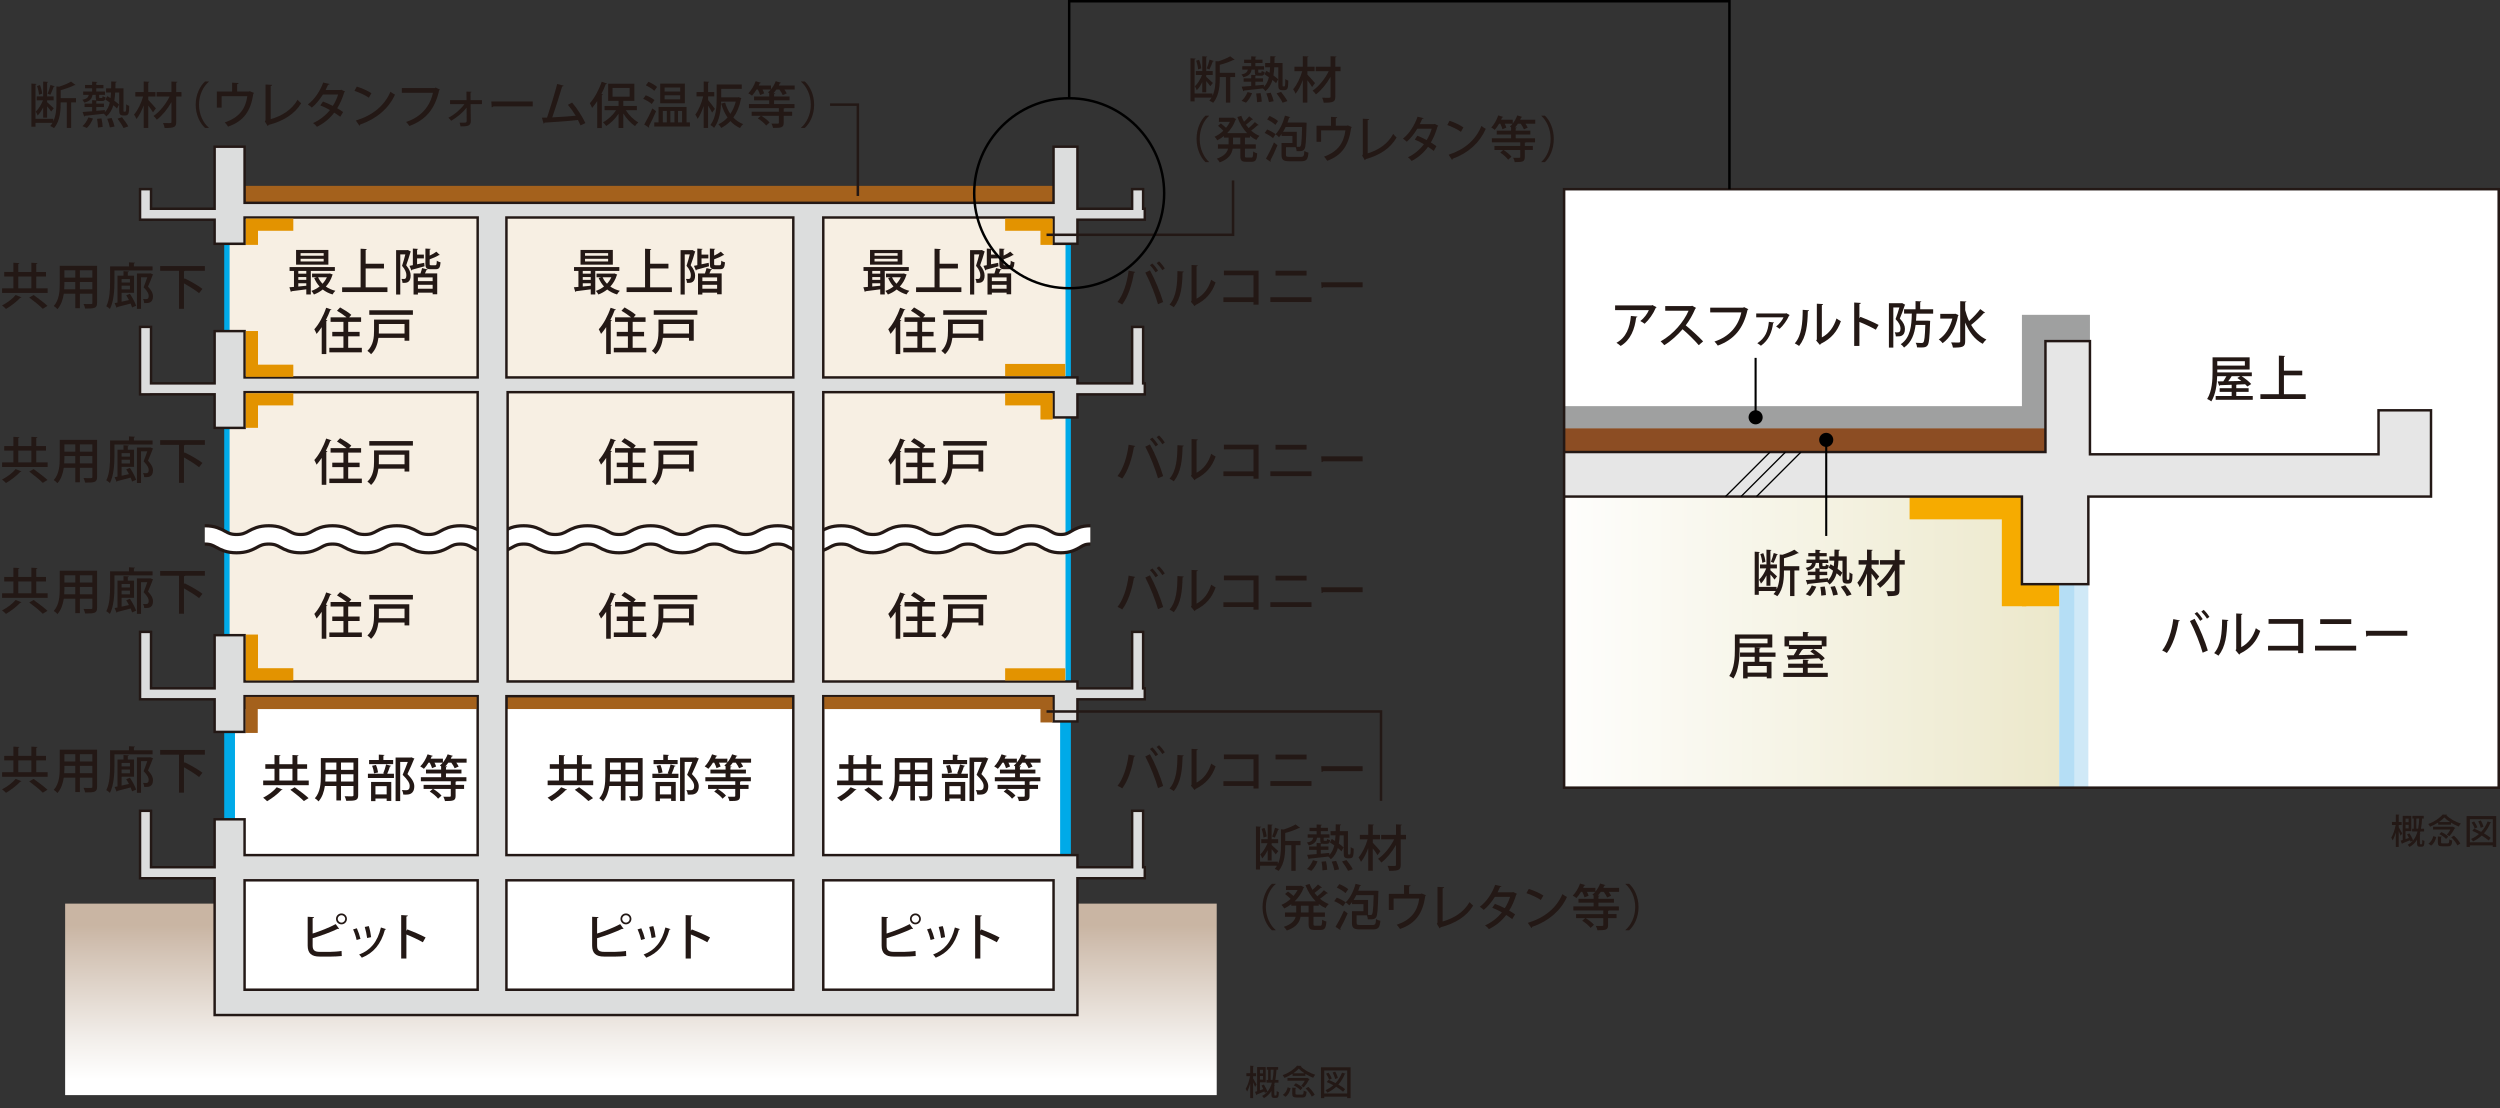 <?xml version="1.0" encoding="UTF-8"?>
<svg id="_レイヤー_2" data-name="レイヤー_2" xmlns="http://www.w3.org/2000/svg" xmlns:xlink="http://www.w3.org/1999/xlink" viewBox="0 0 252.112 111.745">
  <rect x="0" y="0" width="252.112" height="111.745" fill="#333333" stroke="none"/>
  <defs>
    <clipPath id="clippath">
      <rect x="157.731" y="19.078" width="94.252" height="60.356" style="fill: none;"/>
    </clipPath>
    <linearGradient id="linear-gradient" x1="-605.842" y1="79.562" x2="-553.067" y2="79.562" gradientTransform="translate(-398.188) rotate(-180) scale(1 -1)" gradientUnits="userSpaceOnUse">
      <stop offset="0" stop-color="#ece8cb"/>
      <stop offset="1" stop-color="#fff"/>
    </linearGradient>
    <linearGradient id="_名称未設定グラデーション_17" data-name="名称未設定グラデーション 17" x1="64.634" y1="108.862" x2="64.634" y2="92.286" gradientUnits="userSpaceOnUse">
      <stop offset="0" stop-color="#fff"/>
      <stop offset=".253" stop-color="#f2eeea"/>
      <stop offset=".773" stop-color="#d3c3b5"/>
      <stop offset=".937" stop-color="#c9b5a3"/>
    </linearGradient>
  </defs>
  <g id="Item">
    <g>
      <rect x="157.731" y="19.078" width="94.252" height="60.356" style="fill: #fff;"/>
      <g style="clip-path: url(#clippath);">
        <g>
          <rect x="154.878" y="50.096" width="52.775" height="58.933" style="fill: url(#linear-gradient);"/>
          <polygon points="201.88 49.469 204.339 49.469 204.339 61.135 201.875 61.135 201.875 52.196 201.88 52.196 201.88 49.469" style="fill: #f6ab00;"/>
          <rect x="154.91" y="40.957" width="51.443" height="2.284" style="fill: #9fa0a0;"/>
          <g>
            <path d="M219.834,62.569c-.01.045-.06.075-.135.085-.19,1.191-.601,2.447-1.181,3.198-.13-.095-.32-.19-.475-.255.555-.696.971-1.912,1.121-3.163l.67.135ZM222.126,65.822c-.235-.841-.776-2.237-1.281-3.192l.47-.226c.51.911,1.071,2.297,1.332,3.198l-.521.22ZM221.556,61.714c.21.195.445.505.576.716l-.25.18c-.125-.21-.38-.546-.57-.726l.245-.17ZM222.231,61.498c.215.2.45.496.581.711l-.25.181c-.125-.211-.385-.531-.57-.716l.24-.176Z" style="fill: #231815;"/>
            <path d="M224.724,62.524c-.005.055-.05.09-.12.1-.03,1.392-.155,2.583-.881,3.499-.11-.08-.295-.19-.436-.261.701-.796.791-2.071.801-3.383l.636.045ZM226.015,65.262c.746-.385,1.221-1.086,1.476-1.911.105.085.326.21.446.274-.36,1.021-.961,1.757-2.022,2.277-.02.045-.065.085-.1.115l-.375-.45.07-.09v-3.614l.631.035c-.01.051-.045.096-.125.11v3.253Z" style="fill: #231815;"/>
            <path d="M232.271,62.43v3.438h-.516v-.265h-3.033v-.476h3.033v-2.223h-2.983v-.475h3.499Z" style="fill: #231815;"/>
            <path d="M237.606,65.117v.485h-4.149v-.485h4.149ZM237.111,62.444v.485h-3.133v-.485h3.133Z" style="fill: #231815;"/>
            <path d="M238.583,63.61h4.179v.501h-3.979c-.03.05-.095.085-.16.09l-.04-.591Z" style="fill: #231815;"/>
          </g>
          <g>
            <path d="M179.051,66.236h-1.626v.505h1.221v1.667h-.476v-.166h-1.932v.17h-.455v-1.671h1.166v-.505h-1.477v-.432h1.477v-.51h-1.517v.165c0,.87-.08,2.138-.625,2.963-.09-.08-.3-.206-.42-.251.525-.78.565-1.901.565-2.712v-1.477h3.774v1.312h-1.692v.005l.511.024c-.005.045-.04.07-.12.086v.395h1.626v.432ZM175.433,64.404v.471h2.813v-.471h-2.813ZM178.17,67.827v-.665h-1.932v.665h1.932Z" style="fill: #231815;"/>
            <path d="M182.299,67.848h2.022v.42h-4.484v-.42h1.977v-.506h-1.491v-.416h1.491v-.41l.601.035c-.005.04-.035.07-.115.08v.295h1.527v.416h-1.527v.506ZM180.392,65.449v-.265h-.435v-1.011h1.856v-.455l.601.035c-.005.045-.035.069-.115.084v.336h1.892v1.011h-.456v.265h-1.932l.06.021c-.015.03-.055.05-.12.05-.095.16-.225.361-.355.546.505-.011,1.071-.021,1.626-.04-.155-.12-.31-.235-.46-.336l.315-.234c.405.255.911.646,1.151.926l-.335.27c-.065-.08-.155-.17-.255-.27-1.086.061-2.217.105-2.968.13-.01.04-.04.065-.075.07l-.2-.495.696-.01c.125-.191.26-.422.36-.627h-.851ZM183.706,64.609h-3.283v.43h3.283v-.43Z" style="fill: #231815;"/>
          </g>
          <g>
            <path d="M225.517,39.935h1.662v.381h-3.739v-.381h1.612v-.415h-1.211v-.375h1.211v-.341c-.451.021-.861.035-1.181.04-.01.04-.045.065-.08.07l-.15-.45.566-.011c.105-.149.22-.335.315-.516h-.931c-.025.826-.15,1.837-.591,2.543-.09-.08-.3-.2-.42-.245.5-.801.545-1.952.545-2.763v-1.437h3.739v1.227h-3.264v.295h3.483v.38h-1.026c.351.23.761.551.966.791l-.386.25c-.06-.069-.135-.149-.225-.229-.27.01-.545.024-.816.035-.015.015-.045.024-.08.029v.331h1.246v.375h-1.246v.415ZM226.383,36.427h-2.783v.445h2.783v-.445ZM225.917,37.937h-.866c-.09.155-.215.341-.345.506.415-.005.871-.015,1.321-.025-.13-.109-.271-.21-.4-.3l.29-.181Z" style="fill: #231815;"/>
            <path d="M230.322,39.755h2.197v.48h-4.569v-.48h1.862v-3.894l.631.034c-.005.046-.04.075-.12.091v1.391h1.847v.476h-1.847v1.902Z" style="fill: #231815;"/>
          </g>
          <rect x="209.076" y="58.706" width="1.523" height="48.677" style="fill: #d0e9f7;"/>
          <rect x="207.654" y="58.706" width="1.524" height="50.172" style="fill: #b5def5;"/>
          <g>
            <path d="M167.059,30.983c-.015.03-.05.051-.085.065-.25.591-.676,1.201-1.121,1.602-.1-.085-.305-.205-.436-.275.386-.295.716-.74.861-1.101h-3.403v-.476h3.684l.065-.04.436.225ZM165.127,31.925c-.01.05-.055.085-.13.095-.135,1.137-.545,2.268-1.562,2.868-.105-.085-.29-.245-.425-.32.981-.53,1.361-1.552,1.457-2.708l.661.065Z" style="fill: #231815;"/>
            <path d="M171.048,31.054c-.02.035-.045.055-.085.07-.275.641-.561,1.146-.966,1.687.516.415,1.296,1.121,1.752,1.616l-.44.381c-.411-.485-1.166-1.227-1.632-1.606-.455.535-1.161,1.206-1.847,1.606-.08-.11-.25-.285-.365-.386,1.306-.711,2.362-2.017,2.817-3.083h-2.352v-.476h2.627l.09-.029.4.22Z" style="fill: #231815;"/>
            <path d="M176.313,31.184c-.015.03-.045.056-.085.07-.416,1.887-1.356,2.993-2.998,3.599-.075-.125-.235-.311-.335-.41,1.531-.501,2.422-1.587,2.708-2.938h-3.138v-.476h3.323l.09-.06.436.215Z" style="fill: #231815;"/>
            <path d="M180.488,31.779c-.015.021-.04.04-.07.05-.215.491-.596,1.017-.961,1.337-.08-.07-.245-.181-.345-.24.31-.235.63-.636.746-.926h-2.752v-.391h2.973l.05-.03.36.2ZM178.912,32.525c-.01.04-.045.064-.105.075-.115.876-.426,1.696-1.227,2.267-.085-.069-.255-.2-.365-.255.796-.535,1.076-1.182,1.166-2.157l.531.07Z" style="fill: #231815;"/>
            <path d="M182.431,31.289c-.005.055-.05.09-.12.1-.03,1.392-.155,2.583-.881,3.499-.11-.08-.295-.19-.436-.261.701-.796.791-2.071.801-3.383l.636.045ZM183.723,34.026c.746-.385,1.221-1.086,1.476-1.911.105.085.326.21.446.274-.36,1.021-.961,1.757-2.022,2.277-.02.045-.065.085-.1.115l-.375-.45.07-.09v-3.614l.631.035c-.01.051-.045.096-.125.11v3.253Z" style="fill: #231815;"/>
            <path d="M189.168,33.251c-.46-.261-1.136-.581-1.657-.786v2.423h-.525v-4.38l.671.04c-.005.056-.05.096-.146.115v1.432l.101-.14c.57.21,1.331.545,1.836.811l-.28.485Z" style="fill: #231815;"/>
            <path d="M191.816,30.563l.311.17c-.01.025-.025.05-.045.065-.13.396-.32.921-.495,1.326.385.4.516.726.516,1.041,0,.791-.516.771-.916.756-.005-.12-.05-.301-.11-.416.075.011.146.016.205.016.255,0,.375-.056.375-.396,0-.261-.135-.576-.5-.946.14-.351.28-.815.386-1.171h-.611v4.044h-.445v-4.475h1.256l.075-.015ZM194.949,31.629h-1.682c-.01.235-.025.471-.045.706h1.161l.265.021c0,.034-.005.1-.01.149-.05,1.566-.105,2.138-.26,2.327-.13.171-.265.211-.666.211-.12,0-.25-.005-.385-.011-.01-.14-.06-.335-.145-.465.255.02.495.024.595.024.09,0,.14-.015.185-.069.101-.11.155-.565.195-1.752h-.981c-.115.891-.39,1.736-1.161,2.282-.075-.115-.215-.255-.335-.341.991-.66,1.086-1.871,1.116-3.083h-.781v-.44h1.156v-.825l.585.035c-.005.04-.04.069-.115.085v.705h1.307v.44Z" style="fill: #231815;"/>
            <path d="M197.186,31.635l.33.145c-.01.03-.035.061-.06.075-.245,1.262-.821,2.237-1.551,2.753-.08-.11-.271-.301-.391-.37.636-.416,1.131-1.146,1.372-2.107h-1.221v-.476h1.431l.09-.02ZM198.177,31.274c.1.385.23.755.396,1.101.391-.346.841-.82,1.126-1.206l.496.375c-.025.025-.08.035-.14.03-.32.37-.861.866-1.276,1.191.375.65.881,1.176,1.537,1.472-.12.095-.285.295-.371.435-.815-.43-1.376-1.201-1.767-2.146v1.882c0,.575-.25.646-1.231.646-.02-.146-.11-.381-.185-.525.22.01.435.015.585.015.295,0,.33,0,.33-.135v-4.039l.621.035c-.005.045-.04.075-.12.085v.786Z" style="fill: #231815;"/>
          </g>
          <g>
            <path d="M181.45,57.1v.43h-.49v2.578h-.44v-2.578h-.616c0,.625,0,1.826-.67,2.593-.085-.065-.271-.165-.386-.21.09-.101.165-.205.23-.316h-1.712v.387h-.415v-4.35l.525.035c-.005.035-.035.064-.11.074v3.443h1.797v.246c.271-.566.311-1.236.311-1.782v-1.727c.11.005.2.011.28.021.455-.146.921-.336,1.196-.512l.451.342c-.02.024-.065.034-.12.024-.34.181-.876.365-1.376.501v.801h1.546ZM178.137,59.07v-1.041c-.16.331-.351.631-.556.826-.035-.119-.125-.29-.19-.395.275-.251.561-.717.726-1.137h-.631v-.4h.651v-1.492l.505.031c-.005.039-.035.064-.105.074v1.387h.656v.4h-.656v.186c.15.13.57.51.67.615l-.26.325c-.08-.12-.255-.335-.41-.515v1.135h-.4ZM177.816,55.783c.115.275.2.635.22.871l-.32.104c-.015-.24-.095-.601-.195-.876l.295-.1ZM179.303,55.908c-.01.029-.05.045-.105.045-.08.24-.226.586-.34.811-.07-.025-.195-.08-.271-.105.1-.244.225-.625.286-.891l.43.141Z" style="fill: #231815;"/>
            <path d="M186.234,58.234c0,.23,0,.236.07.236.115,0,.13,0,.155-.025.05-.064.05-.455.05-.726.075.069.205.136.306.165-.015.721-.035.966-.421.966h-.21c-.1,0-.21-.03-.285-.101-.075-.08-.095-.17-.095-.525v-1.686h-.405c-.015.295-.04.57-.085.825.19.136.36.271.476.386l-.21.4c-.09-.101-.22-.211-.365-.33-.13.46-.351.84-.711,1.131-.05-.086-.16-.205-.25-.275-.711.085-1.432.16-1.902.21-.005.04-.035.065-.075.075l-.166-.461.961-.074v-.426h-.761v-.346h.761v-.35l.451.024c-.065-.056-.085-.155-.085-.325v-.23h-.326c-.06.361-.225.636-.831.781-.03-.086-.125-.221-.195-.285.431-.086.591-.236.651-.496h-.565v-.34h.9v-.326h-.715v-.334h.715v-.336l.531.035c-.005.039-.035.064-.11.074v.227h.721v.334h-.721v.326h.875v.34h-.585v.226c0,.085.01.09.075.09h.18c.065,0,.08-.015.095-.185.06.049.2.095.295.119-.03.291-.13.371-.335.371h-.286c-.095,0-.165-.006-.22-.025-.015.02-.045.035-.095.045v.24h.771v.346h-.771v.385c.28-.024.575-.049.86-.08l.005.211c.25-.256.405-.58.496-.971-.15-.111-.306-.211-.446-.301l.195-.346c.105.061.215.131.325.201.025-.176.04-.361.05-.561h-.5v-.426h.51c.005-.221.01-.451.01-.691l.545.025c0,.051-.04.08-.115.09-.005.201-.005.391-.01.576h.815v2.121ZM183.161,59.161c-.135.345-.365.721-.616.95-.13-.049-.26-.104-.445-.185.235-.195.471-.55.605-.886l.456.12ZM183.662,60.066c0-.225-.035-.59-.09-.875l.445-.045c.065.279.115.645.12.86l-.476.06ZM184.863,60.057c-.04-.225-.145-.596-.265-.875l.445-.076c.125.275.25.637.291.861l-.471.09ZM186.239,60.117c-.115-.25-.38-.656-.606-.946l.451-.146c.23.281.51.672.636.926l-.48.166Z" style="fill: #231815;"/>
            <path d="M188.737,57.279c.17.17.655.721.771.855l-.295.4c-.095-.175-.295-.45-.476-.686v2.258h-.46v-2.277c-.2.54-.46,1.056-.731,1.381-.05-.141-.165-.336-.245-.45.37-.421.73-1.156.916-1.821h-.786v-.451h.846v-1.066l.576.031c-.005.045-.035.069-.115.084v.951h.726v.451h-.726v.34ZM192.085,56.488v.451h-.531v2.557c0,.506-.145.621-1.166.621-.02-.141-.095-.365-.16-.506.186.006.365.01.506.01.325,0,.34,0,.34-.125v-1.986c-.39.69-.94,1.365-1.476,1.771-.075-.12-.215-.285-.335-.381.616-.41,1.256-1.201,1.626-1.961h-1.311v-.451h1.496v-1.061l.601.029c-.01.045-.04.076-.12.086v.945h.531Z" style="fill: #231815;"/>
          </g>
          <rect x="154.878" y="43.192" width="51.474" height="2.345" style="fill: #8c4d23;"/>
          <polygon points="206.353 34.398 210.76 34.398 210.76 31.749 203.901 31.749 203.901 42.938 206.353 42.938 206.353 34.398" style="fill: #9fa0a0;"/>
          <path d="M177.201,41.39c-.38-.084-.764.156-.851.54-.082.382.159.764.54.85.383.083.767-.16.85-.541.084-.383-.156-.763-.539-.849Z"/>
          <line x1="177.043" y1="42.085" x2="177.043" y2="36.089" style="fill: none; stroke: #000; stroke-width: .21px;"/>
          <rect x="203.901" y="58.908" width="3.753" height="2.227" style="fill: #f6ab00;"/>
          <rect x="192.573" y="50.146" width="9.486" height="2.227" style="fill: #f6ab00;"/>
          <polygon points="239.862 41.377 239.862 45.816 210.762 45.816 210.762 45.587 210.76 45.587 210.76 34.398 206.273 34.398 206.273 45.587 154.878 45.587 154.878 50.078 203.901 50.078 203.901 58.908 210.599 58.908 210.599 50.078 245.154 50.078 245.154 47.333 245.154 45.816 245.154 41.377 239.862 41.377" style="fill: #e6e6e6; stroke: #231815; stroke-width: .25px;"/>
          <line x1="181.619" y1="45.587" x2="177.126" y2="50.08" style="fill: none; stroke: #000; stroke-width: .134px;"/>
          <line x1="180.058" y1="45.587" x2="175.565" y2="50.08" style="fill: none; stroke: #000; stroke-width: .134px;"/>
          <line x1="178.499" y1="45.587" x2="174.004" y2="50.08" style="fill: none; stroke: #000; stroke-width: .134px;"/>
          <path d="M184.321,43.665c-.383-.086-.764.156-.852.539-.08.382.16.763.54.849.385.086.765-.156.849-.54.089-.382-.155-.761-.537-.848Z"/>
          <line x1="184.165" y1="54.048" x2="184.165" y2="44.688" style="fill: none; stroke: #000; stroke-width: .21px;"/>
        </g>
      </g>
      <g>
        <rect x="51.173" y="70.277" width="28.724" height="1.226" style="fill: #a4611c;"/>
        <rect x="6.568" y="91.126" width="116.132" height="19.31" style="fill: url(#_名称未設定グラデーション_17);"/>
        <rect x="23.154" y="71.502" width="84.033" height="30.295" style="fill: #fff;"/>
        <g>
          <polyline points="107.451 87.373 107.451 21.142 23.154 21.142 23.154 87.373" style="fill: none; stroke: #00aae8; stroke-width: 1.086px;"/>
          <rect x="23.154" y="21.142" width="84.297" height="48.396" style="fill: #f7efe3;"/>
          <rect x="24.665" y="18.742" width="81.58" height="1.712" style="fill: #a4611c;"/>
          <path d="M20.649,53.942c1.604,0,1.604.881,3.208.881,1.624,0,1.624-.881,3.25-.881,1.613,0,1.613.881,3.226.881,1.601,0,1.601-.881,3.2-.881,1.628,0,1.628.881,3.252.881,1.617,0,1.617-.881,3.233-.881,1.609,0,1.609.881,3.217.881,1.601,0,1.601-.881,3.205-.881,1.596,0,1.596.881,3.193.881,1.589,0,1.589-.881,3.181-.881,1.586,0,1.586.881,3.175.881,1.63,0,1.63-.881,3.257-.881,1.59,0,1.59.881,3.18.881,1.594,0,1.594-.881,3.188-.881,1.602,0,1.602.881,3.204.881,1.616,0,1.616-.881,3.228-.881,1.587,0,1.587.881,3.172.881,1.603,0,1.603-.881,3.212-.881,1.583,0,1.583.881,3.165.881,1.621,0,1.621-.881,3.24-.881,1.613,0,1.613.881,3.223.881,1.618,0,1.618-.881,3.233-.881,1.571,0,1.571.881,3.143.881,1.596,0,1.596-.881,3.193-.881,1.584,0,1.584.881,3.169.881,1.597,0,1.597-.881,3.199-.881,1.494,0,1.494.881,2.986.881,1.486,0,1.486-.881,2.975-.881" style="fill: none; stroke: #231815; stroke-width: 2.172px;"/>
          <path d="M20.649,53.942c1.604,0,1.604.881,3.208.881,1.624,0,1.624-.881,3.25-.881,1.613,0,1.613.881,3.226.881,1.601,0,1.601-.881,3.2-.881,1.628,0,1.628.881,3.252.881,1.617,0,1.617-.881,3.233-.881,1.609,0,1.609.881,3.217.881,1.601,0,1.601-.881,3.205-.881,1.596,0,1.596.881,3.193.881,1.589,0,1.589-.881,3.181-.881,1.586,0,1.586.881,3.175.881,1.63,0,1.63-.881,3.257-.881,1.59,0,1.59.881,3.18.881,1.594,0,1.594-.881,3.188-.881,1.602,0,1.602.881,3.204.881,1.616,0,1.616-.881,3.228-.881,1.587,0,1.587.881,3.172.881,1.603,0,1.603-.881,3.212-.881,1.583,0,1.583.881,3.165.881,1.621,0,1.621-.881,3.24-.881,1.613,0,1.613.881,3.223.881,1.618,0,1.618-.881,3.233-.881,1.571,0,1.571.881,3.143.881,1.596,0,1.596-.881,3.193-.881,1.584,0,1.584.881,3.169.881,1.597,0,1.597-.881,3.199-.881,1.494,0,1.494.881,2.986.881,1.486,0,1.486-.881,2.975-.881" style="fill: none; stroke: #fff; stroke-width: 1.521px;"/>
          <path d="M106.245,22.156v-.22h-23.222v16.128h25.631v.597h5.516v-5.692h1.108v5.692h.168v1.106h-6.793v2.327h-2.409v-2.547h-23.222v29.176h25.631v.693h5.516v-5.694h1.108v5.694h.168v1.104h-6.793v2.234h-2.409v-2.547h-23.222v16.023h25.631v1.227h5.516v-5.692h1.108v5.692h.168v1.108h-6.793v13.794H21.645v-13.794h-7.523v-6.8h1.109v5.692h6.414v-4.835h3.02v3.608h23.505v-16.023h-23.505v3.603h-3.02v-3.291h-6.414v.002h-1.109v-6.8h1.109v5.694h6.414v-5.364h3.02v4.671h23.505v-29.176h-23.505v3.608h-3.02v-3.388h-6.414v.002h-1.109v-6.8h1.109v5.692h6.414v-5.269h3.02v4.673h23.505v-16.128h-23.505v2.65h-3.02v-2.43h-6.414v.003h-1.109v-3.086h1.109v1.977h6.414v-6.258h3.02v5.661h81.58v-5.661h2.409v6.258h5.516v-1.977h1.108v1.977h.168v1.106h-6.793v2.43h-2.409v-2.43ZM80,21.936h-28.929v16.128h28.929v-16.128ZM48.169,99.809v-11.034h-23.505v11.034h23.505ZM80,99.809v-11.034h-28.929v11.034h28.929ZM83.023,88.775v11.034h23.222v-11.034h-23.222ZM80,70.207h-28.929v16.023h28.929v-16.023ZM80,39.546h-28.808v29.176h28.808v-29.176Z" style="fill: #dcdddd; stroke: #231815; stroke-width: .25px;"/>
          <polyline points="83.707 10.551 86.51 10.551 86.51 19.762" style="fill: none; stroke: #231815; stroke-width: .256px;"/>
          <g>
            <path d="M126.37,108.752c.084.136.304.521.353.618l-.157.237c-.039-.111-.119-.3-.196-.468v1.604h-.293v-1.461c-.087.314-.199.608-.314.801-.028-.08-.098-.199-.146-.27.188-.29.363-.828.447-1.285h-.374v-.305h.388v-.751l.367.021c-.004.028-.021.046-.074.053v.678h.297v.305h-.297v.224ZM128.508,110.345c0,.108.007.13.063.13.14,0,.154,0,.167-.108.007-.057.007-.182.011-.343.052.046.146.091.216.115-.017.412-.024.584-.307.584h-.165c-.276,0-.276-.199-.276-.398v-.308c-.178.29-.419.538-.755.727-.038-.062-.129-.168-.185-.224.213-.115.384-.255.524-.419l-.245.111c-.014-.042-.028-.091-.049-.143-.287.122-.573.237-.765.311,0,.028-.021.053-.045.06l-.136-.336c.063-.018.136-.038.213-.062v-2.436h.863v1.544h-.58v.801c.112-.038.23-.077.346-.119-.056-.126-.126-.255-.189-.363l.241-.102c.14.228.297.524.36.72.217-.258.356-.565.447-.904h-.542v-.28h.164v-1.023h-.136v-.272h1.146v.272h-.167c-.024.346-.053.692-.115,1.023h.314v.28h-.374c-.018.073-.039.15-.063.22l.094.007c-.003.028-.024.049-.077.057v.88ZM127.369,107.882h-.311v.363h.311v-.363ZM127.058,108.874h.311v-.367h-.311v.367ZM128.145,108.901h.182c.063-.324.091-.674.108-1.023h-.29v1.023Z" style="fill: #231815;"/>
            <path d="M130.349,108.496v-.216c-.251.164-.535.311-.817.422-.042-.076-.119-.209-.182-.275.587-.21,1.167-.598,1.446-.954l.461.018c-.007.028-.039.049-.081.056.335.356.94.678,1.458.835-.077.084-.154.21-.207.305-.251-.095-.527-.231-.786-.392v.202h-1.293ZM130.153,109.744c-.084.335-.224.667-.521.863l-.266-.196c.259-.164.416-.454.489-.762l.297.095ZM131.823,108.692l.255.15c-.014.018-.039.031-.063.034-.119.234-.346.566-.538.783-.066-.049-.178-.119-.255-.154.126-.14.262-.339.36-.517h-1.748v-.283h1.936l.052-.014ZM130.642,110.271c0,.098.025.112.178.112h.482c.129,0,.154-.05.168-.405.07.052.209.101.297.122-.039.465-.129.58-.437.58h-.548c-.377,0-.468-.095-.468-.405v-.591l.409.024c-.003.028-.024.049-.081.056v.507ZM131.541,108.23c-.224-.146-.426-.307-.57-.464-.133.153-.325.314-.545.464h1.115ZM131.142,109.937c-.129-.157-.423-.36-.674-.482l.206-.213c.251.111.552.3.695.461l-.227.234ZM132.285,110.586c-.102-.234-.363-.576-.619-.817l.272-.164c.259.233.531.559.643.8l-.297.182Z" style="fill: #231815;"/>
            <path d="M133.213,107.63h2.987v3.113h-.346v-.153h-2.31v.153h-.332v-3.113ZM133.545,110.271h2.31v-2.323h-2.31v2.323ZM133.975,108.895c.224.091.468.203.709.329.276-.298.5-.65.65-1.052l.371.111c-.011.024-.042.042-.091.038-.164.398-.384.752-.65,1.052.269.154.517.318.681.462l-.203.259c-.164-.15-.419-.325-.702-.497-.255.241-.549.438-.877.595-.042-.066-.133-.192-.196-.252.29-.129.556-.297.79-.5-.22-.122-.451-.233-.664-.321l.182-.224ZM133.979,108.172c.133.185.272.433.321.597l-.269.123c-.045-.168-.175-.423-.3-.615l.248-.104ZM134.653,108.066c.115.203.227.469.259.644l-.28.101c-.028-.174-.129-.447-.241-.653l.262-.091Z" style="fill: #231815;"/>
          </g>
          <polyline points="101.363 22.66 105.537 22.66 105.537 24.695" style="fill: none; stroke: #e39300; stroke-miterlimit: 10; stroke-width: 1.226px;"/>
          <polyline points="101.363 40.27 105.537 40.27 105.537 42.306" style="fill: none; stroke: #e39300; stroke-miterlimit: 10; stroke-width: 1.226px;"/>
          <line x1="101.363" y1="68.007" x2="107.424" y2="68.007" style="fill: none; stroke: #e39300; stroke-miterlimit: 10; stroke-width: 1.226px;"/>
          <line x1="101.363" y1="37.313" x2="107.424" y2="37.313" style="fill: none; stroke: #e39300; stroke-miterlimit: 10; stroke-width: 1.226px;"/>
          <polygon points="106.15 72.856 104.925 72.856 104.925 71.502 83.125 71.502 83.125 70.277 106.15 70.277 106.15 72.856" style="fill: #a4611c;"/>
          <polygon points="24.767 70.277 48.067 70.277 48.067 71.502 25.993 71.502 25.993 73.913 24.767 73.913 24.767 71.502 24.767 70.277" style="fill: #a4611c;"/>
          <polyline points="29.579 22.66 25.405 22.66 25.405 24.695" style="fill: none; stroke: #e39300; stroke-miterlimit: 10; stroke-width: 1.226px;"/>
          <polyline points="29.579 40.27 25.405 40.27 25.405 43.144" style="fill: none; stroke: #e39300; stroke-miterlimit: 10; stroke-width: 1.226px;"/>
          <polyline points="25.405 33.382 25.405 37.388 29.579 37.388" style="fill: none; stroke: #e39300; stroke-miterlimit: 10; stroke-width: 1.226px;"/>
          <polyline points="25.405 63.991 25.405 67.998 29.579 67.998" style="fill: none; stroke: #e39300; stroke-miterlimit: 10; stroke-width: 1.226px;"/>
          <g>
            <path d="M7.665,9.895v.43h-.49v2.578h-.44v-2.578h-.616c0,.625,0,1.826-.671,2.593-.085-.065-.27-.165-.385-.21.09-.101.166-.205.23-.316h-1.712v.387h-.416v-4.35l.526.035c-.005.035-.035.064-.11.074v3.443h1.797v.246c.27-.566.31-1.236.31-1.782v-1.727c.11.005.2.011.28.021.456-.146.921-.336,1.196-.512l.451.342c-.02.024-.065.034-.12.024-.34.181-.876.365-1.376.501v.801h1.546ZM4.352,11.865v-1.041c-.16.331-.351.631-.556.826-.035-.119-.125-.29-.19-.395.275-.251.561-.717.726-1.137h-.631v-.4h.651v-1.492l.505.031c-.005.039-.035.064-.105.074v1.387h.655v.4h-.655v.186c.15.13.57.51.67.615l-.26.325c-.08-.12-.255-.335-.41-.515v1.135h-.4ZM4.032,8.578c.115.275.2.635.22.871l-.32.104c-.015-.24-.095-.601-.195-.876l.295-.1ZM5.518,8.703c-.01.029-.05.045-.105.045-.08.24-.225.586-.34.811-.07-.025-.195-.08-.271-.105.1-.244.226-.625.285-.891l.431.141Z" style="fill: #231815;"/>
            <path d="M12.45,11.029c0,.23,0,.236.07.236.115,0,.13,0,.155-.025.05-.064.05-.455.05-.726.075.069.206.136.305.165-.015.721-.035.966-.42.966h-.21c-.1,0-.21-.03-.285-.101-.075-.08-.095-.17-.095-.525v-1.686h-.405c-.015.295-.04.57-.085.825.19.136.36.271.475.386l-.21.4c-.09-.101-.22-.211-.366-.33-.13.46-.35.84-.71,1.131-.05-.086-.16-.205-.25-.275-.71.085-1.431.16-1.901.21-.005.04-.035.065-.075.075l-.165-.461.961-.074v-.426h-.761v-.346h.761v-.35l.45.024c-.065-.056-.085-.155-.085-.325v-.23h-.325c-.061.361-.226.636-.831.781-.03-.086-.125-.221-.195-.285.431-.086.591-.236.651-.496h-.566v-.34h.901v-.326h-.716v-.334h.716v-.336l.53.035c-.005.039-.035.064-.11.074v.227h.721v.334h-.721v.326h.876v.34h-.585v.226c0,.085.01.09.075.09h.18c.065,0,.08-.015.095-.185.061.049.2.095.295.119-.03.291-.13.371-.335.371h-.285c-.095,0-.165-.006-.22-.025-.015.02-.045.035-.095.045v.24h.771v.346h-.771v.385c.28-.024.576-.049.861-.08l.005.211c.25-.256.405-.58.495-.971-.15-.111-.305-.211-.445-.301l.195-.346c.105.061.215.131.325.201.025-.176.04-.361.05-.561h-.5v-.426h.51c.005-.221.01-.451.01-.691l.545.025c0,.051-.04.08-.115.09-.005.201-.005.391-.01.576h.816v2.121ZM9.376,11.956c-.135.345-.365.721-.616.95-.13-.049-.26-.104-.445-.185.235-.195.47-.55.605-.886l.456.12ZM9.877,12.861c0-.225-.035-.59-.09-.875l.446-.045c.065.279.115.645.12.86l-.476.06ZM11.078,12.852c-.04-.225-.145-.596-.265-.875l.445-.076c.125.275.25.637.29.861l-.47.09ZM12.455,12.912c-.115-.25-.38-.656-.605-.946l.45-.146c.23.281.511.672.636.926l-.48.166Z" style="fill: #231815;"/>
            <path d="M14.952,10.074c.17.17.656.721.771.855l-.295.4c-.095-.175-.295-.45-.475-.686v2.258h-.46v-2.277c-.2.54-.46,1.056-.731,1.381-.05-.141-.165-.336-.245-.45.371-.421.731-1.156.916-1.821h-.786v-.451h.846v-1.066l.575.031c-.005.045-.035.069-.115.084v.951h.726v.451h-.726v.34ZM18.3,9.283v.451h-.53v2.557c0,.506-.146.621-1.167.621-.02-.141-.095-.365-.16-.506.185.006.366.01.505.01.326,0,.341,0,.341-.125v-1.986c-.391.69-.941,1.365-1.477,1.771-.075-.12-.215-.285-.335-.381.616-.41,1.256-1.201,1.626-1.961h-1.311v-.451h1.497v-1.061l.601.029c-.01.045-.04.076-.12.086v.945h.53Z" style="fill: #231815;"/>
            <path d="M21.06,8.242c-.545.455-.991,1.312-.991,2.317,0,1.026.461,1.872.991,2.317v.025h-.38c-.51-.456-.946-1.316-.946-2.343s.436-1.887.946-2.343h.38v.025Z" style="fill: #231815;"/>
            <path d="M23.403,8.338l.661.035c-.005.055-.065.104-.15.115v.745h1.176l.095-.04.435.18c-.01.025-.035.055-.07.07-.265,1.777-.971,2.768-2.547,3.328-.07-.115-.226-.311-.335-.426,1.437-.484,2.097-1.355,2.272-2.643h-2.587v1.152h-.485v-1.622h1.537v-.896Z" style="fill: #231815;"/>
            <path d="M27.296,12.016c1.171-.335,2.143-.961,2.713-1.957.09.115.265.275.365.355-.661,1.096-1.807,1.803-3.293,2.188-.01.045-.045.096-.09.109l-.285-.47.07-.104v-3.614l.671.035c-.005.056-.05.101-.15.115v3.343Z" style="fill: #231815;"/>
            <path d="M34.794,9.229c-.01.035-.04.061-.075.074-.185.602-.43,1.177-.715,1.612.195.114.435.265.595.386l-.285.475c-.165-.13-.415-.295-.61-.415-.451.601-1.031,1.076-1.742,1.427-.075-.115-.26-.295-.391-.375.681-.311,1.256-.762,1.702-1.312-.32-.185-.65-.35-.976-.471l.275-.39c.32.115.661.265.991.44.23-.355.405-.736.536-1.146h-1.537c-.305.496-.701.981-1.116,1.316-.09-.09-.285-.24-.405-.314.681-.506,1.251-1.367,1.551-2.213l.646.15c-.02.05-.07.07-.15.07-.06.15-.165.365-.25.53h1.492l.09-.024.375.18Z" style="fill: #231815;"/>
            <path d="M35.981,8.732c.51.156,1.111.421,1.476.666l-.26.451c-.36-.251-.956-.516-1.452-.691l.235-.426ZM35.886,12.156c1.727-.531,2.898-1.521,3.488-2.902.146.115.315.209.46.289-.621,1.367-1.832,2.438-3.508,3.014-.005.05-.04.1-.08.12l-.36-.521Z" style="fill: #231815;"/>
            <path d="M44.37,9.038c-.015.03-.045.056-.085.069-.416,1.888-1.356,2.994-2.998,3.6-.075-.125-.235-.311-.335-.41,1.531-.501,2.422-1.588,2.708-2.938h-3.138v-.476h3.323l.09-.061.436.216Z" style="fill: #231815;"/>
            <path d="M48.599,10.5h-1.141l.02,1.721c0,.496-.36.525-1.036.525-.02-.1-.055-.26-.095-.375.24.006.49,0,.565-.005.09-.005.15-.08.15-.155l-.01-1.361c-.37.5-.986,1.002-1.556,1.332-.065-.101-.175-.226-.28-.306.605-.306,1.226-.831,1.621-1.376h-1.451v-.4h1.662l-.01-.866.516.021c0,.045-.04.08-.105.084l.005.762h1.146v.4Z" style="fill: #231815;"/>
            <path d="M49.546,10.229h4.179v.502h-3.979c-.03.049-.095.084-.16.09l-.04-.592Z" style="fill: #231815;"/>
            <path d="M58.54,12.642c-.075-.181-.16-.36-.255-.54-1.066.119-2.607.225-3.363.265-.01.05-.05.095-.1.104l-.175-.605c.15,0,.326-.004.521-.01.32-.951.766-2.406,1.021-3.389l.65.171c-.015.056-.07.08-.15.085-.255.876-.66,2.146-.996,3.113.701-.03,1.767-.105,2.362-.166-.235-.39-.526-.795-.786-1.1l.42-.23c.511.575,1.081,1.501,1.347,2.072l-.496.229Z" style="fill: #231815;"/>
            <path d="M60.226,10.199c-.165.25-.34.48-.515.681-.045-.115-.166-.355-.23-.47.456-.491.916-1.332,1.196-2.168l.541.186c-.02.039-.06.055-.13.055-.125.336-.275.671-.44.991l.155.045c-.005.04-.04.065-.11.075v3.318h-.466v-2.713ZM64.225,11.115h-1.116c.311.496.796.971,1.262,1.227-.105.084-.261.255-.335.375-.425-.285-.861-.761-1.181-1.271v1.461h-.476v-1.436c-.34.51-.791.966-1.246,1.236-.075-.115-.22-.285-.325-.375.49-.251.991-.717,1.321-1.217h-1.161v-.431h1.411v-.511h-1.051v-1.727h2.643v1.727h-1.116v.511h1.371v.431ZM61.773,8.867v.881h1.722v-.881h-1.722Z" style="fill: #231815;"/>
            <path d="M65.126,9.609c.3.114.686.32.875.484l-.275.396c-.181-.171-.556-.391-.866-.526l.266-.354ZM64.966,12.557c.235-.391.57-1.047.82-1.627l.375.285c-.225.531-.505,1.117-.721,1.507.02.03.03.06.03.085s-.005.051-.02.07l-.485-.32ZM65.392,8.248c.3.129.686.345.871.52-.12.166-.2.275-.28.391-.175-.176-.556-.416-.855-.556l.265-.354ZM69.235,12.342h.34v.415h-3.594v-.415h.431v-1.557h2.823v1.557ZM69.065,8.433v1.978h-2.487v-1.978h2.487ZM66.843,11.189v1.152h.4v-1.152h-.4ZM68.595,9.233v-.405h-1.572v.405h1.572ZM68.595,10.014v-.41h-1.572v.41h1.572ZM68.014,11.189h-.411v1.152h.411v-1.152ZM68.785,11.189h-.41v1.152h.41v-1.152Z" style="fill: #231815;"/>
            <path d="M71.407,10.09c.155.174.591.75.686.891l-.28.375c-.08-.176-.25-.461-.406-.705v2.252h-.445v-2.218c-.17.511-.38.991-.61,1.302-.05-.131-.16-.32-.235-.431.325-.421.641-1.171.796-1.832h-.671v-.44h.721v-1.066l.561.031c-.005.045-.04.069-.115.084v.951h.621v.44h-.621v.366ZM74.405,9.814l.08-.016c.255.09.271.096.285.105-.01.029-.025.05-.05.074-.14.756-.4,1.382-.766,1.877.275.285.605.516.986.661-.11.09-.25.274-.315.396-.375-.166-.696-.406-.966-.701-.27.285-.585.516-.926.691-.06-.111-.19-.285-.286-.371.341-.15.651-.381.921-.68-.275-.4-.485-.877-.641-1.402l.4-.1c.12.415.295.801.526,1.136.24-.354.425-.771.545-1.235h-1.472c-.025.835-.16,1.916-.71,2.646-.075-.084-.27-.234-.375-.285.576-.766.631-1.867.631-2.668v-1.421h2.532v.44h-2.072v.852h1.671Z" style="fill: #231815;"/>
            <path d="M80.141,8.627v.4h-1.041c.1.141.19.286.24.396l-.405.17c-.06-.15-.2-.375-.34-.566h-.3c-.095.136-.195.262-.3.376l.185.011c-.005.039-.04.069-.12.084v.23h1.562v.391h-1.562v.375h2.062v.41h-.986c-.015.021-.045.041-.105.045v.32h.855v.406h-.855v.711c0,.48-.23.516-1.071.516-.025-.136-.1-.316-.165-.441.29.006.561.006.646.006.08-.006.105-.025.105-.09v-.701h-1.777c.311.186.666.461.841.676l-.345.311c-.16-.221-.521-.521-.841-.721l.305-.266h-.926v-.406h2.743v-.365h-3.018v-.41h2.042v-.375h-1.526v-.391h1.526v-.335c-.045-.03-.09-.06-.125-.08.1-.08.195-.175.291-.286h-.836c.075.141.135.286.165.391l-.41.166c-.04-.146-.13-.365-.23-.557h-.13c-.14.236-.3.456-.46.621-.09-.074-.26-.186-.371-.24.295-.285.581-.766.741-1.221l.531.16c-.015.039-.06.061-.12.05-.03.075-.065.155-.1.229h1.236v.381c.195-.234.37-.53.475-.82.24.07.391.115.536.16-.015.035-.055.055-.115.05-.03.075-.07.155-.105.229h1.602Z" style="fill: #231815;"/>
            <path d="M80.776,12.877c.545-.455.991-1.312.991-2.317,0-1.026-.461-1.872-.991-2.317v-.025h.38c.516.456.946,1.316.946,2.343s-.43,1.887-.946,2.343h-.38v-.025Z" style="fill: #231815;"/>
          </g>
          <g>
            <path d="M86.377,79.631c-.02.035-.07.056-.13.046-.335.365-.921.825-1.432,1.121-.1-.11-.285-.271-.4-.355.511-.256,1.086-.691,1.372-1.052l.59.24ZM87.869,78.716h1.146v.465h-4.595v-.465h1.142v-1.187h-.926v-.461h.926v-.931l.605.035c-.005.045-.035.07-.115.085v.811h1.321v-.931l.616.035c-.005.045-.04.07-.12.085v.811h.981v.461h-.981v1.187ZM86.052,77.529v1.187h1.321v-1.187h-1.321ZM88.525,80.782c-.291-.295-.901-.791-1.367-1.136l.44-.256c.446.32,1.081.791,1.401,1.097l-.475.295Z" style="fill: #231815;"/>
            <path d="M94,76.443v3.743c0,.521-.225.581-1.206.571-.02-.131-.095-.336-.16-.461.195.01.396.01.545.01.331,0,.345,0,.345-.125v-.916h-1.256v1.457h-.466v-1.457h-1.161c-.085.561-.265,1.137-.641,1.552-.07-.095-.265-.26-.37-.315.556-.62.605-1.521.605-2.237v-1.821h3.764ZM90.707,78.27c0,.171-.005.355-.02.546h1.116v-.735h-1.096v.189ZM91.802,76.898h-1.096v.736h1.096v-.736ZM93.524,77.635v-.736h-1.256v.736h1.256ZM92.268,78.815h1.256v-.735h-1.256v.735Z" style="fill: #231815;"/>
            <path d="M96.527,77.989c.105-.24.23-.63.29-.896l.511.141c-.015.034-.055.055-.12.055-.065.215-.175.516-.28.74h.681v.431h-2.627v-.431h1.671l-.125-.04ZM97.528,76.639v.42h-2.427v-.42h.98v-.541l.576.035c-.005.04-.035.07-.115.08v.426h.986ZM95.301,80.792v-1.937h2.037v1.912h-.465v-.24h-1.131v.265h-.44ZM95.792,77.144c.105.23.19.546.215.751l-.406.095c-.02-.205-.1-.525-.195-.766l.385-.08ZM96.873,79.276h-1.131v.835h1.131v-.835ZM99.37,76.373l.305.13c-.01.03-.025.051-.05.065-.175.426-.4.961-.656,1.491.496.506.686.876.69,1.217,0,.86-.601.86-.891.86-.07,0-.145,0-.215-.005-.005-.125-.065-.325-.15-.455.17.015.326.015.426.015.305,0,.365-.195.365-.436,0-.3-.205-.62-.711-1.116.2-.471.375-.911.521-1.301h-.766v3.948h-.465v-4.394h1.501l.095-.021Z" style="fill: #231815;"/>
            <path d="M104.935,76.508v.4h-1.041c.1.141.19.286.24.396l-.405.171c-.06-.15-.2-.376-.34-.566h-.3c-.095.136-.195.261-.3.376l.185.01c-.005.04-.04.07-.12.085v.23h1.562v.391h-1.562v.375h2.062v.41h-.986c-.015.021-.045.04-.105.045v.32h.856v.406h-.856v.71c0,.48-.23.516-1.071.516-.025-.135-.1-.315-.165-.44.29.005.561.005.646.005.08-.005.105-.024.105-.09v-.7h-1.776c.31.185.666.46.841.675l-.346.311c-.16-.22-.521-.521-.841-.721l.306-.265h-.926v-.406h2.743v-.365h-3.018v-.41h2.042v-.375h-1.527v-.391h1.527v-.335c-.045-.03-.09-.061-.125-.08.1-.08.195-.176.291-.286h-.836c.075.141.135.286.165.391l-.41.165c-.04-.145-.13-.365-.23-.556h-.13c-.14.235-.3.456-.46.621-.09-.075-.26-.186-.371-.24.295-.285.581-.766.741-1.222l.531.16c-.015.04-.06.061-.12.051-.03.075-.065.155-.1.229h1.236v.381c.195-.235.371-.53.476-.821.24.07.391.115.536.16-.015.035-.055.056-.115.051-.03.075-.07.155-.105.229h1.602Z" style="fill: #231815;"/>
          </g>
          <g>
            <path d="M57.184,79.631c-.02.035-.07.056-.13.046-.335.365-.921.825-1.432,1.121-.1-.11-.285-.271-.4-.355.511-.256,1.086-.691,1.372-1.052l.59.24ZM58.676,78.716h1.146v.465h-4.595v-.465h1.142v-1.187h-.926v-.461h.926v-.931l.605.035c-.005.045-.035.07-.115.085v.811h1.321v-.931l.616.035c-.005.045-.04.07-.12.085v.811h.981v.461h-.981v1.187ZM56.859,77.529v1.187h1.321v-1.187h-1.321ZM59.332,80.782c-.291-.295-.901-.791-1.367-1.136l.44-.256c.446.32,1.081.791,1.401,1.097l-.475.295Z" style="fill: #231815;"/>
            <path d="M64.806,76.443v3.743c0,.521-.225.581-1.206.571-.02-.131-.095-.336-.16-.461.195.01.396.01.545.01.331,0,.345,0,.345-.125v-.916h-1.256v1.457h-.466v-1.457h-1.161c-.085.561-.265,1.137-.641,1.552-.07-.095-.265-.26-.37-.315.556-.62.605-1.521.605-2.237v-1.821h3.764ZM61.513,78.27c0,.171-.005.355-.02.546h1.116v-.735h-1.096v.189ZM62.609,76.898h-1.096v.736h1.096v-.736ZM64.331,77.635v-.736h-1.256v.736h1.256ZM63.075,78.815h1.256v-.735h-1.256v.735Z" style="fill: #231815;"/>
            <path d="M67.334,77.989c.105-.24.23-.63.29-.896l.511.141c-.015.034-.055.055-.12.055-.065.215-.175.516-.28.74h.681v.431h-2.627v-.431h1.671l-.125-.04ZM68.335,76.639v.42h-2.427v-.42h.98v-.541l.576.035c-.005.04-.035.07-.115.08v.426h.986ZM66.108,80.792v-1.937h2.037v1.912h-.465v-.24h-1.131v.265h-.44ZM66.598,77.144c.105.23.19.546.215.751l-.406.095c-.02-.205-.1-.525-.195-.766l.385-.08ZM67.679,79.276h-1.131v.835h1.131v-.835ZM70.177,76.373l.305.13c-.01.03-.025.051-.05.065-.175.426-.4.961-.656,1.491.496.506.686.876.69,1.217,0,.86-.601.86-.891.86-.07,0-.145,0-.215-.005-.005-.125-.065-.325-.15-.455.17.015.326.015.426.015.305,0,.365-.195.365-.436,0-.3-.205-.62-.711-1.116.2-.471.375-.911.521-1.301h-.766v3.948h-.465v-4.394h1.501l.095-.021Z" style="fill: #231815;"/>
            <path d="M75.742,76.508v.4h-1.041c.1.141.19.286.24.396l-.405.171c-.06-.15-.2-.376-.34-.566h-.3c-.095.136-.195.261-.3.376l.185.01c-.005.04-.04.07-.12.085v.23h1.562v.391h-1.562v.375h2.062v.41h-.986c-.015.021-.045.04-.105.045v.32h.856v.406h-.856v.71c0,.48-.23.516-1.071.516-.025-.135-.1-.315-.165-.44.29.005.561.005.646.005.08-.005.105-.024.105-.09v-.7h-1.776c.31.185.666.46.841.675l-.346.311c-.16-.22-.521-.521-.841-.721l.306-.265h-.926v-.406h2.743v-.365h-3.018v-.41h2.042v-.375h-1.527v-.391h1.527v-.335c-.045-.03-.09-.061-.125-.08.1-.08.195-.176.291-.286h-.836c.075.141.135.286.165.391l-.41.165c-.04-.145-.13-.365-.23-.556h-.13c-.14.235-.3.456-.46.621-.09-.075-.26-.186-.371-.24.295-.285.581-.766.741-1.222l.531.16c-.015.04-.06.061-.12.051-.03.075-.065.155-.1.229h1.236v.381c.195-.235.371-.53.476-.821.24.07.391.115.536.16-.015.035-.055.056-.115.051-.03.075-.07.155-.105.229h1.602Z" style="fill: #231815;"/>
          </g>
          <g>
            <path d="M28.498,79.631c-.02.035-.07.056-.13.046-.335.365-.921.825-1.432,1.121-.1-.11-.285-.271-.4-.355.511-.256,1.086-.691,1.372-1.052l.59.24ZM29.989,78.716h1.146v.465h-4.595v-.465h1.142v-1.187h-.926v-.461h.926v-.931l.605.035c-.005.045-.035.07-.115.085v.811h1.321v-.931l.616.035c-.005.045-.04.07-.12.085v.811h.981v.461h-.981v1.187ZM28.172,77.529v1.187h1.321v-1.187h-1.321ZM30.645,80.782c-.291-.295-.901-.791-1.367-1.136l.44-.256c.446.32,1.081.791,1.401,1.097l-.475.295Z" style="fill: #231815;"/>
            <path d="M36.12,76.443v3.743c0,.521-.225.581-1.206.571-.02-.131-.095-.336-.16-.461.195.01.396.01.545.01.331,0,.345,0,.345-.125v-.916h-1.256v1.457h-.466v-1.457h-1.161c-.085.561-.265,1.137-.641,1.552-.07-.095-.265-.26-.37-.315.556-.62.605-1.521.605-2.237v-1.821h3.764ZM32.827,78.27c0,.171-.005.355-.02.546h1.116v-.735h-1.096v.189ZM33.922,76.898h-1.096v.736h1.096v-.736ZM35.644,77.635v-.736h-1.256v.736h1.256ZM34.388,78.815h1.256v-.735h-1.256v.735Z" style="fill: #231815;"/>
            <path d="M38.647,77.989c.105-.24.23-.63.29-.896l.511.141c-.015.034-.055.055-.12.055-.065.215-.175.516-.28.74h.681v.431h-2.627v-.431h1.671l-.125-.04ZM39.648,76.639v.42h-2.427v-.42h.98v-.541l.576.035c-.005.04-.035.07-.115.08v.426h.986ZM37.421,80.792v-1.937h2.037v1.912h-.465v-.24h-1.131v.265h-.44ZM37.912,77.144c.105.23.19.546.215.751l-.406.095c-.02-.205-.1-.525-.195-.766l.385-.08ZM38.993,79.276h-1.131v.835h1.131v-.835ZM41.49,76.373l.305.13c-.01.03-.025.051-.05.065-.175.426-.4.961-.656,1.491.496.506.686.876.69,1.217,0,.86-.601.86-.891.86-.07,0-.145,0-.215-.005-.005-.125-.065-.325-.15-.455.17.015.326.015.426.015.305,0,.365-.195.365-.436,0-.3-.205-.62-.711-1.116.2-.471.375-.911.521-1.301h-.766v3.948h-.465v-4.394h1.501l.095-.021Z" style="fill: #231815;"/>
            <path d="M47.055,76.508v.4h-1.041c.1.141.19.286.24.396l-.405.171c-.06-.15-.2-.376-.34-.566h-.3c-.095.136-.195.261-.3.376l.185.01c-.005.04-.04.07-.12.085v.23h1.562v.391h-1.562v.375h2.062v.41h-.986c-.015.021-.045.04-.105.045v.32h.856v.406h-.856v.71c0,.48-.23.516-1.071.516-.025-.135-.1-.315-.165-.44.29.005.561.005.646.005.08-.005.105-.024.105-.09v-.7h-1.776c.31.185.666.46.841.675l-.346.311c-.16-.22-.521-.521-.841-.721l.306-.265h-.926v-.406h2.743v-.365h-3.018v-.41h2.042v-.375h-1.527v-.391h1.527v-.335c-.045-.03-.09-.061-.125-.08.1-.08.195-.176.291-.286h-.836c.075.141.135.286.165.391l-.41.165c-.04-.145-.13-.365-.23-.556h-.13c-.14.235-.3.456-.46.621-.09-.075-.26-.186-.371-.24.295-.285.581-.766.741-1.222l.531.16c-.015.04-.06.061-.12.051-.03.075-.065.155-.1.229h1.236v.381c.195-.235.371-.53.476-.821.24.07.391.115.536.16-.015.035-.055.056-.115.051-.03.075-.07.155-.105.229h1.602Z" style="fill: #231815;"/>
          </g>
          <g>
            <path d="M2.167,78.786c-.02.035-.07.056-.13.046-.335.365-.921.825-1.432,1.121-.1-.111-.285-.271-.4-.355.511-.256,1.086-.691,1.372-1.052l.59.24ZM3.659,77.871h1.146v.465H.21v-.465h1.141v-1.187H.425v-.461h.926v-.931l.606.035c-.005.045-.035.07-.115.085v.811h1.321v-.931l.616.035c-.005.045-.04.07-.12.085v.811h.981v.461h-.981v1.187ZM1.842,76.685v1.187h1.321v-1.187h-1.321ZM4.314,79.937c-.29-.295-.9-.791-1.366-1.137l.44-.255c.445.32,1.081.791,1.401,1.097l-.476.295Z" style="fill: #231815;"/>
            <path d="M9.789,75.598v3.744c0,.521-.225.58-1.206.57-.02-.13-.095-.335-.16-.46.195.01.396.01.545.01.331,0,.346,0,.346-.125v-.916h-1.256v1.456h-.465v-1.456h-1.161c-.085.561-.266,1.136-.641,1.552-.07-.096-.266-.26-.371-.315.556-.62.605-1.521.605-2.237v-1.822h3.764ZM6.496,77.425c0,.171-.005.355-.02.546h1.116v-.736h-1.096v.19ZM7.592,76.054h-1.096v.735h1.096v-.735ZM9.314,76.789v-.735h-1.256v.735h1.256ZM8.058,77.971h1.256v-.736h-1.256v.736Z" style="fill: #231815;"/>
            <path d="M15.385,76.068h-3.844v1.146c0,.791-.06,1.972-.456,2.742-.075-.084-.265-.229-.365-.275.355-.715.38-1.736.38-2.467v-1.552h1.907v-.41l.611.035c-.005.045-.035.069-.115.085v.29h1.882v.405ZM12.262,79.222c.235-.05.485-.11.741-.165-.09-.17-.18-.336-.275-.48l.375-.15c.25.375.521.876.625,1.201l-.405.176c-.035-.11-.085-.25-.15-.396-.5.135-1.001.265-1.341.351,0,.039-.035.069-.065.084l-.21-.48c.09-.015.185-.034.29-.055v-2.713h.605v-.455l.546.035c-.005.04-.035.064-.11.08v.34h.631v1.732h-1.256v.896ZM13.103,76.939h-.841v.346h.841v-.346ZM12.262,77.98h.841v-.375h-.841v.375ZM15.16,76.359l.28.115c-.005.02-.02.045-.04.055-.125.34-.295.756-.476,1.171.476.511.505.801.505.981,0,.68-.49.68-.736.68-.05,0-.1,0-.15-.004,0-.121-.05-.296-.125-.406.125.01.24.01.315.01.166,0,.261-.08.261-.31,0-.195-.055-.411-.511-.886.145-.36.265-.706.365-1.006h-.625v3.188h-.416v-3.573h1.267l.085-.015Z" style="fill: #231815;"/>
            <path d="M20.66,76.104h-1.997c-.02.025-.055.04-.11.051v.785l.065-.075c.59.29,1.396.746,1.797,1.062l-.341.436c-.33-.275-.966-.676-1.521-.986v2.558h-.505v-3.829h-1.897v-.48h4.51v.48Z" style="fill: #231815;"/>
          </g>
          <g>
            <path d="M2.167,60.742c-.02.035-.07.056-.13.046-.335.365-.921.825-1.432,1.121-.1-.11-.285-.271-.4-.355.511-.255,1.086-.69,1.372-1.052l.59.24ZM3.659,59.827h1.146v.466H.21v-.466h1.141v-1.187H.425v-.461h.926v-.93l.606.035c-.005.045-.035.069-.115.084v.811h1.321v-.93l.616.035c-.005.045-.04.069-.12.084v.811h.981v.461h-.981v1.187ZM1.842,58.641v1.187h1.321v-1.187h-1.321ZM4.314,61.895c-.29-.296-.9-.791-1.366-1.137l.44-.256c.445.32,1.081.791,1.401,1.097l-.476.296Z" style="fill: #231815;"/>
            <path d="M9.789,57.555v3.744c0,.52-.225.58-1.206.57-.02-.131-.095-.336-.16-.461.195.01.396.01.545.01.331,0,.346,0,.346-.125v-.916h-1.256v1.457h-.465v-1.457h-1.161c-.085.561-.266,1.137-.641,1.553-.07-.096-.266-.261-.371-.316.556-.62.605-1.521.605-2.236v-1.822h3.764ZM6.496,59.381c0,.171-.005.355-.02.547h1.116v-.736h-1.096v.189ZM7.592,58.01h-1.096v.736h1.096v-.736ZM9.314,58.746v-.736h-1.256v.736h1.256ZM8.058,59.928h1.256v-.736h-1.256v.736Z" style="fill: #231815;"/>
            <path d="M15.385,58.025h-3.844v1.146c0,.791-.06,1.971-.456,2.742-.075-.085-.265-.23-.365-.275.355-.715.38-1.736.38-2.467v-1.553h1.907v-.41l.611.035c-.005.045-.035.07-.115.086v.289h1.882v.406ZM12.262,61.178c.235-.049.485-.109.741-.164-.09-.17-.18-.336-.275-.48l.375-.15c.25.375.521.875.625,1.201l-.405.175c-.035-.11-.085-.25-.15-.396-.5.135-1.001.266-1.341.351,0,.04-.035.069-.065.085l-.21-.48c.09-.016.185-.035.29-.055v-2.713h.605v-.455l.546.035c-.005.039-.035.064-.11.08v.34h.631v1.732h-1.256v.895ZM13.103,58.896h-.841v.346h.841v-.346ZM12.262,59.937h.841v-.375h-.841v.375ZM15.16,58.315l.28.115c-.005.021-.02.045-.04.056-.125.34-.295.756-.476,1.17.476.512.505.801.505.981,0,.681-.49.681-.736.681-.05,0-.1,0-.15-.005,0-.12-.05-.296-.125-.405.125.01.24.01.315.01.166,0,.261-.08.261-.311,0-.195-.055-.41-.511-.885.145-.361.265-.707.365-1.007h-.625v3.188h-.416v-3.574h1.267l.085-.015Z" style="fill: #231815;"/>
            <path d="M20.66,58.061h-1.997c-.02.025-.055.039-.11.05v.786l.065-.076c.59.291,1.396.746,1.797,1.062l-.341.435c-.33-.274-.966-.675-1.521-.985v2.557h-.505v-3.828h-1.897v-.48h4.51v.48Z" style="fill: #231815;"/>
          </g>
          <g>
            <path d="M2.167,29.989c-.02.035-.07.056-.13.046-.335.365-.921.825-1.432,1.121-.1-.11-.285-.271-.4-.355.511-.256,1.086-.691,1.372-1.052l.59.24ZM3.659,29.074h1.146v.465H.21v-.465h1.141v-1.187H.425v-.461h.926v-.931l.606.035c-.005.045-.035.07-.115.085v.811h1.321v-.931l.616.035c-.005.045-.04.07-.12.085v.811h.981v.461h-.981v1.187ZM1.842,27.888v1.187h1.321v-1.187h-1.321ZM4.314,31.141c-.29-.295-.9-.791-1.366-1.136l.44-.256c.445.32,1.081.791,1.401,1.097l-.476.295Z" style="fill: #231815;"/>
            <path d="M9.789,26.802v3.743c0,.521-.225.581-1.206.571-.02-.131-.095-.336-.16-.461.195.01.396.01.545.01.331,0,.346,0,.346-.125v-.916h-1.256v1.457h-.465v-1.457h-1.161c-.085.561-.266,1.137-.641,1.552-.07-.095-.266-.26-.371-.315.556-.62.605-1.521.605-2.237v-1.821h3.764ZM6.496,28.628c0,.171-.005.355-.02.546h1.116v-.735h-1.096v.189ZM7.592,27.257h-1.096v.736h1.096v-.736ZM9.314,27.993v-.736h-1.256v.736h1.256ZM8.058,29.174h1.256v-.735h-1.256v.735Z" style="fill: #231815;"/>
            <path d="M15.385,27.272h-3.844v1.146c0,.791-.06,1.972-.456,2.743-.075-.085-.265-.23-.365-.275.355-.716.38-1.737.38-2.468v-1.552h1.907v-.41l.611.035c-.005.045-.035.07-.115.085v.29h1.882v.406ZM12.262,30.425c.235-.05.485-.109.741-.165-.09-.17-.18-.335-.275-.48l.375-.15c.25.376.521.876.625,1.201l-.405.176c-.035-.11-.085-.25-.15-.396-.5.135-1.001.266-1.341.351,0,.04-.035.069-.065.085l-.21-.48c.09-.016.185-.035.29-.056v-2.712h.605v-.456l.546.035c-.005.04-.035.065-.11.08v.341h.631v1.731h-1.256v.896ZM13.103,28.143h-.841v.346h.841v-.346ZM12.262,29.184h.841v-.375h-.841v.375ZM15.16,27.562l.28.115c-.005.02-.02.045-.04.055-.125.341-.295.756-.476,1.171.476.511.505.801.505.981,0,.681-.49.681-.736.681-.05,0-.1,0-.15-.005,0-.12-.05-.296-.125-.405.125.01.24.01.315.01.166,0,.261-.08.261-.311,0-.195-.055-.41-.511-.886.145-.36.265-.706.365-1.006h-.625v3.188h-.416v-3.573h1.267l.085-.015Z" style="fill: #231815;"/>
            <path d="M20.66,27.307h-1.997c-.02.025-.055.04-.11.051v.785l.065-.075c.59.291,1.396.746,1.797,1.062l-.341.436c-.33-.275-.966-.676-1.521-.986v2.558h-.505v-3.829h-1.897v-.48h4.51v.48Z" style="fill: #231815;"/>
          </g>
          <g>
            <path d="M2.167,47.544c-.02.035-.07.056-.13.046-.335.365-.921.825-1.432,1.121-.1-.111-.285-.271-.4-.355.511-.256,1.086-.691,1.372-1.052l.59.24ZM3.659,46.629h1.146v.465H.21v-.465h1.141v-1.187H.425v-.461h.926v-.931l.606.035c-.005.045-.035.07-.115.085v.811h1.321v-.931l.616.035c-.005.045-.04.07-.12.085v.811h.981v.461h-.981v1.187ZM1.842,45.442v1.187h1.321v-1.187h-1.321ZM4.314,48.695c-.29-.295-.9-.791-1.366-1.137l.44-.255c.445.32,1.081.791,1.401,1.097l-.476.295Z" style="fill: #231815;"/>
            <path d="M9.789,44.355v3.744c0,.521-.225.58-1.206.57-.02-.13-.095-.335-.16-.46.195.01.396.01.545.01.331,0,.346,0,.346-.125v-.916h-1.256v1.456h-.465v-1.456h-1.161c-.085.561-.266,1.136-.641,1.552-.07-.096-.266-.26-.371-.315.556-.62.605-1.521.605-2.237v-1.822h3.764ZM6.496,46.183c0,.171-.005.355-.02.546h1.116v-.736h-1.096v.19ZM7.592,44.812h-1.096v.735h1.096v-.735ZM9.314,45.547v-.735h-1.256v.735h1.256ZM8.058,46.729h1.256v-.736h-1.256v.736Z" style="fill: #231815;"/>
            <path d="M15.385,44.826h-3.844v1.146c0,.791-.06,1.972-.456,2.742-.075-.084-.265-.229-.365-.275.355-.715.38-1.736.38-2.467v-1.552h1.907v-.41l.611.035c-.005.045-.035.069-.115.085v.29h1.882v.405ZM12.262,47.979c.235-.05.485-.11.741-.165-.09-.17-.18-.336-.275-.48l.375-.15c.25.375.521.876.625,1.201l-.405.176c-.035-.11-.085-.25-.15-.396-.5.135-1.001.265-1.341.351,0,.039-.035.069-.065.084l-.21-.48c.09-.015.185-.034.29-.055v-2.713h.605v-.455l.546.035c-.005.04-.035.064-.11.08v.34h.631v1.732h-1.256v.896ZM13.103,45.697h-.841v.346h.841v-.346ZM12.262,46.738h.841v-.375h-.841v.375ZM15.16,45.117l.28.115c-.005.02-.02.045-.04.055-.125.34-.295.756-.476,1.171.476.511.505.801.505.981,0,.68-.49.68-.736.68-.05,0-.1,0-.15-.004,0-.121-.05-.296-.125-.406.125.01.24.01.315.01.166,0,.261-.08.261-.31,0-.195-.055-.411-.511-.886.145-.36.265-.706.365-1.006h-.625v3.188h-.416v-3.573h1.267l.085-.015Z" style="fill: #231815;"/>
            <path d="M20.66,44.861h-1.997c-.02.025-.055.04-.11.051v.785l.065-.075c.59.29,1.396.746,1.797,1.062l-.341.436c-.33-.275-.966-.676-1.521-.986v2.558h-.505v-3.829h-1.897v-.48h4.51v.48Z" style="fill: #231815;"/>
          </g>
          <g>
            <path d="M114.486,76.224c-.01.046-.06.075-.135.085-.19,1.191-.601,2.447-1.181,3.198-.13-.095-.32-.19-.475-.255.555-.695.971-1.912,1.121-3.163l.67.135ZM116.778,79.477c-.235-.84-.776-2.236-1.281-3.192l.47-.226c.51.911,1.071,2.297,1.332,3.198l-.521.22ZM116.208,75.368c.21.195.445.505.576.716l-.25.18c-.125-.21-.38-.545-.57-.726l.245-.17ZM116.883,75.152c.215.201.45.496.581.711l-.25.181c-.125-.21-.385-.53-.57-.716l.24-.176Z" style="fill: #231815;"/>
            <path d="M119.375,76.179c-.005.056-.05.091-.12.101-.03,1.391-.155,2.582-.881,3.498-.11-.08-.295-.19-.436-.26.701-.797.791-2.072.801-3.384l.636.045ZM120.667,78.916c.746-.385,1.221-1.086,1.476-1.911.105.085.326.21.446.274-.36,1.021-.961,1.758-2.022,2.277-.02.045-.065.086-.1.115l-.375-.45.07-.09v-3.614l.631.035c-.01.051-.045.096-.125.11v3.253Z" style="fill: #231815;"/>
            <path d="M126.923,76.084v3.438h-.516v-.265h-3.033v-.476h3.033v-2.223h-2.983v-.475h3.499Z" style="fill: #231815;"/>
            <path d="M132.258,78.771v.485h-4.149v-.485h4.149ZM131.763,76.099v.485h-3.133v-.485h3.133Z" style="fill: #231815;"/>
            <path d="M133.234,77.265h4.179v.501h-3.979c-.03.05-.095.085-.16.09l-.04-.591Z" style="fill: #231815;"/>
          </g>
          <g>
            <path d="M114.486,58.18c-.01.046-.06.076-.135.086-.19,1.191-.601,2.447-1.181,3.197-.13-.094-.32-.189-.475-.254.555-.696.971-1.912,1.121-3.164l.67.135ZM116.778,61.434c-.235-.841-.776-2.237-1.281-3.193l.47-.225c.51.91,1.071,2.297,1.332,3.197l-.521.221ZM116.208,57.324c.21.195.445.506.576.717l-.25.18c-.125-.211-.38-.546-.57-.727l.245-.17ZM116.883,57.109c.215.2.45.496.581.711l-.25.18c-.125-.21-.385-.53-.57-.715l.24-.176Z" style="fill: #231815;"/>
            <path d="M119.375,58.135c-.005.056-.05.091-.12.101-.03,1.392-.155,2.583-.881,3.499-.11-.08-.295-.191-.436-.261.701-.796.791-2.071.801-3.384l.636.045ZM120.667,60.873c.746-.385,1.221-1.086,1.476-1.912.105.086.326.211.446.275-.36,1.021-.961,1.757-2.022,2.277-.02.045-.065.085-.1.115l-.375-.451.07-.09v-3.613l.631.035c-.01.051-.045.096-.125.109v3.254Z" style="fill: #231815;"/>
            <path d="M126.923,58.041v3.438h-.516v-.266h-3.033v-.475h3.033v-2.223h-2.983v-.475h3.499Z" style="fill: #231815;"/>
            <path d="M132.258,60.729v.484h-4.149v-.484h4.149ZM131.763,58.055v.486h-3.133v-.486h3.133Z" style="fill: #231815;"/>
            <path d="M133.234,59.221h4.179v.502h-3.979c-.03.049-.095.084-.16.09l-.04-.592Z" style="fill: #231815;"/>
          </g>
          <g>
            <path d="M114.486,27.427c-.01.046-.06.075-.135.086-.19,1.19-.601,2.447-1.181,3.197-.13-.095-.32-.189-.475-.255.555-.695.971-1.912,1.121-3.163l.67.135ZM116.778,30.681c-.235-.841-.776-2.237-1.281-3.193l.47-.226c.51.911,1.071,2.298,1.332,3.198l-.521.221ZM116.208,26.571c.21.195.445.506.576.716l-.25.18c-.125-.21-.38-.545-.57-.726l.245-.17ZM116.883,26.356c.215.2.45.495.581.71l-.25.181c-.125-.21-.385-.53-.57-.716l.24-.175Z" style="fill: #231815;"/>
            <path d="M119.375,27.382c-.005.056-.05.091-.12.101-.03,1.392-.155,2.582-.881,3.498-.11-.08-.295-.19-.436-.26.701-.796.791-2.072.801-3.384l.636.045ZM120.667,30.12c.746-.386,1.221-1.086,1.476-1.912.105.085.326.21.446.275-.36,1.021-.961,1.757-2.022,2.277-.02.045-.065.085-.1.115l-.375-.451.07-.09v-3.613l.631.035c-.01.05-.045.095-.125.109v3.254Z" style="fill: #231815;"/>
            <path d="M126.923,27.287v3.438h-.516v-.266h-3.033v-.476h3.033v-2.222h-2.983v-.476h3.499Z" style="fill: #231815;"/>
            <path d="M132.258,29.975v.485h-4.149v-.485h4.149ZM131.763,27.302v.485h-3.133v-.485h3.133Z" style="fill: #231815;"/>
            <path d="M133.234,28.468h4.179v.501h-3.979c-.03.05-.095.085-.16.09l-.04-.591Z" style="fill: #231815;"/>
          </g>
          <g>
            <path d="M114.486,44.981c-.01.046-.06.075-.135.085-.19,1.191-.601,2.447-1.181,3.198-.13-.095-.32-.19-.475-.255.555-.695.971-1.912,1.121-3.163l.67.135ZM116.778,48.234c-.235-.84-.776-2.236-1.281-3.192l.47-.226c.51.911,1.071,2.297,1.332,3.198l-.521.22ZM116.208,44.126c.21.195.445.505.576.716l-.25.18c-.125-.21-.38-.545-.57-.726l.245-.17ZM116.883,43.91c.215.201.45.496.581.711l-.25.181c-.125-.21-.385-.53-.57-.716l.24-.176Z" style="fill: #231815;"/>
            <path d="M119.375,44.937c-.005.056-.05.091-.12.101-.03,1.391-.155,2.582-.881,3.498-.11-.08-.295-.19-.436-.26.701-.797.791-2.072.801-3.384l.636.045ZM120.667,47.674c.746-.385,1.221-1.086,1.476-1.911.105.085.326.21.446.274-.36,1.021-.961,1.758-2.022,2.277-.02.045-.065.086-.1.115l-.375-.45.07-.09v-3.614l.631.035c-.01.051-.045.096-.125.11v3.253Z" style="fill: #231815;"/>
            <path d="M126.923,44.842v3.438h-.516v-.265h-3.033v-.476h3.033v-2.223h-2.983v-.475h3.499Z" style="fill: #231815;"/>
            <path d="M132.258,47.529v.485h-4.149v-.485h4.149ZM131.763,44.856v.485h-3.133v-.485h3.133Z" style="fill: #231815;"/>
            <path d="M133.234,46.022h4.179v.501h-3.979c-.03.05-.095.085-.16.09l-.04-.591Z" style="fill: #231815;"/>
          </g>
          <g>
            <path d="M91.244,95.988c.23-.004.781-.034,1.081-.09l.021.512c-.301.034-.826.055-1.056.055h-1.186c-.816,0-1.196-.346-1.196-1.102v-2.912l.646.035c-.005.055-.045.094-.145.104v1.552c.706-.221,1.707-.611,2.327-.951l.345.475c-.015.011-.04.016-.07.016-.025,0-.055-.005-.08-.016-.541.271-1.667.701-2.522.947v.756c0,.459.22.619.706.619h1.131ZM92.315,92.115c.305,0,.551.245.551.551,0,.305-.246.551-.551.551s-.551-.246-.551-.551c0-.315.255-.551.551-.551ZM92.69,92.666c0-.211-.17-.375-.375-.375s-.375.164-.375.375c0,.205.17.375.375.375.215,0,.375-.18.375-.375Z" style="fill: #231815;"/>
            <path d="M93.867,93.611c.14.306.3.775.365,1.071l-.39.11c-.06-.305-.205-.751-.355-1.066l.38-.115ZM96.815,93.697c-.015.035-.061.055-.115.055-.4,1.467-1.156,2.352-2.333,2.828-.055-.086-.185-.24-.27-.32,1.126-.432,1.847-1.242,2.197-2.729l.521.166ZM95.073,93.392c.105.32.2.801.235,1.116l-.405.085c-.04-.325-.135-.786-.24-1.116l.41-.085Z" style="fill: #231815;"/>
            <path d="M100.52,95.023c-.46-.261-1.136-.581-1.657-.786v2.423h-.525v-4.38l.671.04c-.005.055-.05.096-.146.115v1.432l.101-.141c.57.211,1.331.546,1.836.811l-.28.486Z" style="fill: #231815;"/>
          </g>
          <g>
            <path d="M62.05,95.988c.23-.004.781-.034,1.081-.09l.021.512c-.301.034-.826.055-1.056.055h-1.186c-.816,0-1.196-.346-1.196-1.102v-2.912l.646.035c-.005.055-.045.094-.145.104v1.552c.706-.221,1.707-.611,2.327-.951l.345.475c-.015.011-.04.016-.07.016-.025,0-.055-.005-.08-.016-.541.271-1.667.701-2.522.947v.756c0,.459.22.619.706.619h1.131ZM63.122,92.115c.305,0,.551.245.551.551,0,.305-.246.551-.551.551s-.551-.246-.551-.551c0-.315.255-.551.551-.551ZM63.497,92.666c0-.211-.17-.375-.375-.375s-.375.164-.375.375c0,.205.17.375.375.375.215,0,.375-.18.375-.375Z" style="fill: #231815;"/>
            <path d="M64.673,93.611c.14.306.3.775.365,1.071l-.39.11c-.06-.305-.205-.751-.355-1.066l.38-.115ZM67.622,93.697c-.015.035-.061.055-.115.055-.4,1.467-1.156,2.352-2.333,2.828-.055-.086-.185-.24-.27-.32,1.126-.432,1.847-1.242,2.197-2.729l.521.166ZM65.879,93.392c.105.32.2.801.235,1.116l-.405.085c-.04-.325-.135-.786-.24-1.116l.41-.085Z" style="fill: #231815;"/>
            <path d="M71.326,95.023c-.46-.261-1.136-.581-1.657-.786v2.423h-.525v-4.38l.671.04c-.005.055-.05.096-.146.115v1.432l.101-.141c.57.211,1.331.546,1.836.811l-.28.486Z" style="fill: #231815;"/>
          </g>
          <g>
            <path d="M33.364,95.988c.23-.004.781-.034,1.081-.09l.021.512c-.301.034-.826.055-1.056.055h-1.186c-.816,0-1.196-.346-1.196-1.102v-2.912l.646.035c-.005.055-.045.094-.145.104v1.552c.706-.221,1.707-.611,2.327-.951l.345.475c-.015.011-.04.016-.07.016-.025,0-.055-.005-.08-.016-.541.271-1.667.701-2.522.947v.756c0,.459.22.619.706.619h1.131ZM34.435,92.115c.305,0,.551.245.551.551,0,.305-.246.551-.551.551s-.551-.246-.551-.551c0-.315.255-.551.551-.551ZM34.811,92.666c0-.211-.17-.375-.375-.375s-.375.164-.375.375c0,.205.17.375.375.375.215,0,.375-.18.375-.375Z" style="fill: #231815;"/>
            <path d="M35.987,93.611c.14.306.3.775.365,1.071l-.39.11c-.06-.305-.205-.751-.355-1.066l.38-.115ZM38.935,93.697c-.015.035-.061.055-.115.055-.4,1.467-1.156,2.352-2.333,2.828-.055-.086-.185-.24-.27-.32,1.126-.432,1.847-1.242,2.197-2.729l.521.166ZM37.193,93.392c.105.32.2.801.235,1.116l-.405.085c-.04-.325-.135-.786-.24-1.116l.41-.085Z" style="fill: #231815;"/>
            <path d="M42.64,95.023c-.46-.261-1.136-.581-1.657-.786v2.423h-.525v-4.38l.671.04c-.005.055-.05.096-.146.115v1.432l.101-.141c.57.211,1.331.546,1.836.811l-.28.486Z" style="fill: #231815;"/>
          </g>
          <g>
            <path d="M90.322,61.698c-.166.251-.341.48-.516.681-.045-.115-.165-.355-.23-.47.456-.491.916-1.332,1.196-2.168l.541.186c-.02.04-.06.055-.13.055-.125.336-.275.671-.44.991l.155.045c-.005.04-.04.065-.11.075v3.318h-.465v-2.713ZM92.994,63.78h1.376v.456h-3.278v-.456h1.421v-1.156h-1.126v-.45h1.126v-1.011h-1.296v-.455h1.612c-.255-.216-.651-.48-.966-.666l.315-.335c.375.205.881.525,1.131.75l-.22.251h1.206v.455h-1.301v1.011h1.151v.45h-1.151v1.156Z" style="fill: #231815;"/>
            <path d="M99.155,60.937v2.133h-.48v-.291h-2.633c-.075.581-.27,1.206-.74,1.646-.07-.095-.266-.27-.371-.335.611-.575.67-1.392.67-2.021v-1.132h3.554ZM95.121,59.997h4.399v.455h-4.399v-.455ZM98.674,61.378h-2.587v.701c0,.085,0,.17-.005.26h2.593v-.961Z" style="fill: #231815;"/>
          </g>
          <g>
            <path d="M61.128,61.698c-.166.251-.341.48-.516.681-.045-.115-.165-.355-.23-.47.456-.491.916-1.332,1.196-2.168l.541.186c-.02.04-.06.055-.13.055-.125.336-.275.671-.44.991l.155.045c-.005.04-.04.065-.11.075v3.318h-.465v-2.713ZM63.801,63.78h1.376v.456h-3.278v-.456h1.421v-1.156h-1.126v-.45h1.126v-1.011h-1.296v-.455h1.612c-.255-.216-.651-.48-.966-.666l.315-.335c.375.205.881.525,1.131.75l-.22.251h1.206v.455h-1.301v1.011h1.151v.45h-1.151v1.156Z" style="fill: #231815;"/>
            <path d="M69.961,60.937v2.133h-.48v-.291h-2.633c-.075.581-.27,1.206-.74,1.646-.07-.095-.266-.27-.371-.335.611-.575.67-1.392.67-2.021v-1.132h3.554ZM65.927,59.997h4.399v.455h-4.399v-.455ZM69.481,61.378h-2.587v.701c0,.085,0,.17-.005.26h2.593v-.961Z" style="fill: #231815;"/>
          </g>
          <g>
            <path d="M32.442,61.698c-.166.251-.341.48-.516.681-.045-.115-.165-.355-.23-.47.456-.491.916-1.332,1.196-2.168l.541.186c-.02.04-.06.055-.13.055-.125.336-.275.671-.44.991l.155.045c-.005.04-.04.065-.11.075v3.318h-.465v-2.713ZM35.114,63.78h1.376v.456h-3.278v-.456h1.421v-1.156h-1.126v-.45h1.126v-1.011h-1.296v-.455h1.612c-.255-.216-.651-.48-.966-.666l.315-.335c.375.205.881.525,1.131.75l-.22.251h1.206v.455h-1.301v1.011h1.151v.45h-1.151v1.156Z" style="fill: #231815;"/>
            <path d="M41.275,60.937v2.133h-.48v-.291h-2.633c-.075.581-.27,1.206-.74,1.646-.07-.095-.266-.27-.371-.335.611-.575.67-1.392.67-2.021v-1.132h3.554ZM37.241,59.997h4.399v.455h-4.399v-.455ZM40.794,61.378h-2.587v.701c0,.085,0,.17-.005.26h2.593v-.961Z" style="fill: #231815;"/>
          </g>
          <g>
            <path d="M90.322,46.18c-.166.25-.341.48-.516.681-.045-.115-.165-.355-.23-.471.456-.49.916-1.331,1.196-2.167l.541.185c-.02.04-.06.056-.13.056-.125.335-.275.671-.44.991l.155.045c-.005.04-.04.064-.11.075v3.317h-.465v-2.712ZM92.994,48.262h1.376v.455h-3.278v-.455h1.421v-1.156h-1.126v-.45h1.126v-1.012h-1.296v-.455h1.612c-.255-.215-.651-.48-.966-.666l.315-.335c.375.205.881.525,1.131.751l-.22.25h1.206v.455h-1.301v1.012h1.151v.45h-1.151v1.156Z" style="fill: #231815;"/>
            <path d="M99.155,45.419v2.132h-.48v-.29h-2.633c-.075.58-.27,1.206-.74,1.646-.07-.096-.266-.271-.371-.336.611-.575.67-1.391.67-2.021v-1.131h3.554ZM95.121,44.478h4.399v.456h-4.399v-.456ZM98.674,45.859h-2.587v.7c0,.085,0,.17-.005.261h2.593v-.961Z" style="fill: #231815;"/>
          </g>
          <g>
            <path d="M61.128,46.18c-.166.25-.341.48-.516.681-.045-.115-.165-.355-.23-.471.456-.49.916-1.331,1.196-2.167l.541.185c-.02.04-.06.056-.13.056-.125.335-.275.671-.44.991l.155.045c-.005.04-.04.064-.11.075v3.317h-.465v-2.712ZM63.801,48.262h1.376v.455h-3.278v-.455h1.421v-1.156h-1.126v-.45h1.126v-1.012h-1.296v-.455h1.612c-.255-.215-.651-.48-.966-.666l.315-.335c.375.205.881.525,1.131.751l-.22.25h1.206v.455h-1.301v1.012h1.151v.45h-1.151v1.156Z" style="fill: #231815;"/>
            <path d="M69.961,45.419v2.132h-.48v-.29h-2.633c-.075.58-.27,1.206-.74,1.646-.07-.096-.266-.271-.371-.336.611-.575.67-1.391.67-2.021v-1.131h3.554ZM65.927,44.478h4.399v.456h-4.399v-.456ZM69.481,45.859h-2.587v.7c0,.085,0,.17-.005.261h2.593v-.961Z" style="fill: #231815;"/>
          </g>
          <g>
            <path d="M32.442,46.18c-.166.25-.341.48-.516.681-.045-.115-.165-.355-.23-.471.456-.49.916-1.331,1.196-2.167l.541.185c-.02.04-.06.056-.13.056-.125.335-.275.671-.44.991l.155.045c-.005.04-.04.064-.11.075v3.317h-.465v-2.712ZM35.114,48.262h1.376v.455h-3.278v-.455h1.421v-1.156h-1.126v-.45h1.126v-1.012h-1.296v-.455h1.612c-.255-.215-.651-.48-.966-.666l.315-.335c.375.205.881.525,1.131.751l-.22.25h1.206v.455h-1.301v1.012h1.151v.45h-1.151v1.156Z" style="fill: #231815;"/>
            <path d="M41.275,45.419v2.132h-.48v-.29h-2.633c-.075.58-.27,1.206-.74,1.646-.07-.096-.266-.271-.371-.336.611-.575.67-1.391.67-2.021v-1.131h3.554ZM37.241,44.478h4.399v.456h-4.399v-.456ZM40.794,45.859h-2.587v.7c0,.085,0,.17-.005.261h2.593v-.961Z" style="fill: #231815;"/>
          </g>
          <g>
            <path d="M91.65,27.323h-2.427v2.372h-.456v-.516c-.561.07-1.111.141-1.481.19-.005.04-.04.065-.075.07l-.146-.471c.135-.01.291-.02.46-.035v-1.611h-.445v-.386h4.569v.386ZM90.995,25.206v1.481h-3.258v-1.481h3.258ZM88.768,27.599v-.275h-.806v.275h.806ZM88.768,28.224v-.285h-.806v.285h.806ZM87.962,28.564v.33c.255-.024.531-.05.806-.08v-.25h-.806ZM90.52,25.792v-.266h-2.328v.266h2.328ZM90.52,26.367v-.271h-2.328v.271h2.328ZM91.145,27.573l.295.115c-.01.03-.03.045-.045.065-.135.45-.365.83-.655,1.146.275.19.596.336.961.426-.1.085-.226.255-.285.37-.375-.11-.706-.28-.991-.5-.265.215-.565.38-.886.505-.055-.104-.17-.28-.26-.365.295-.095.576-.25.826-.445-.225-.245-.405-.53-.541-.855l.27-.075h-.485v-.37h1.722l.075-.016ZM89.959,27.959c.105.24.26.46.445.655.18-.195.331-.41.44-.655h-.886Z" style="fill: #231815;"/>
            <path d="M94.753,28.975h2.197v.48h-4.569v-.48h1.862v-3.894l.631.035c-.005.045-.04.075-.12.09v1.392h1.847v.476h-1.847v1.901Z" style="fill: #231815;"/>
            <path d="M99.012,25.211l.301.16c-.005.025-.025.05-.04.065-.11.385-.28.911-.431,1.316.33.4.45.726.45,1.036,0,.3-.075.515-.235.63-.145.11-.295.11-.585.11,0-.12-.045-.295-.105-.4.1.005.19.005.255.005.13,0,.24-.045.24-.385,0-.251-.115-.571-.436-.941.12-.351.246-.806.331-1.151h-.511v4.044h-.42v-4.474h1.116l.07-.016ZM100.659,26.502l.035.351c-.46.136-.94.266-1.256.346-.005.04-.03.07-.065.08l-.2-.471.341-.065v-1.676l.535.034c-.005.04-.035.065-.11.075v.501h.686v.38h-.686v.596l.721-.15ZM100.284,27.573c.06-.17.125-.38.16-.54l.57.145c-.015.035-.055.056-.125.056-.04.1-.095.22-.155.34h1.236v2.103h-.46v-.16h-1.486v.185h-.44v-2.127h.701ZM101.51,28.35v-.376h-1.486v.376h1.486ZM100.023,29.12h1.486v-.4h-1.486v.4ZM101.209,26.593c0,.14.015.155.15.155h.415c.115,0,.141-.061.155-.461.085.075.26.141.38.17-.045.546-.16.691-.485.691h-.531c-.42,0-.515-.126-.515-.556v-1.526l.541.029c-.005.04-.035.065-.11.08v.601c.26-.12.516-.265.676-.396l.345.331c-.015.015-.055.024-.1.02-.225.146-.585.296-.921.421v.44Z" style="fill: #231815;"/>
            <path d="M90.322,32.993c-.166.25-.341.48-.516.681-.045-.115-.165-.355-.23-.471.456-.49.916-1.331,1.196-2.167l.541.185c-.02.04-.06.056-.13.056-.125.335-.275.671-.44.991l.155.045c-.005.04-.04.064-.11.075v3.317h-.465v-2.712ZM92.994,35.075h1.376v.455h-3.278v-.455h1.421v-1.156h-1.126v-.45h1.126v-1.012h-1.296v-.455h1.612c-.255-.215-.651-.48-.966-.666l.315-.335c.375.205.881.525,1.131.751l-.22.25h1.206v.455h-1.301v1.012h1.151v.45h-1.151v1.156Z" style="fill: #231815;"/>
            <path d="M99.155,32.232v2.132h-.48v-.29h-2.633c-.075.58-.27,1.206-.74,1.646-.07-.096-.266-.271-.371-.336.611-.575.67-1.391.67-2.021v-1.131h3.554ZM95.121,31.291h4.399v.456h-4.399v-.456ZM98.674,32.673h-2.587v.7c0,.085,0,.17-.005.261h2.593v-.961Z" style="fill: #231815;"/>
          </g>
          <g>
            <path d="M62.457,27.323h-2.427v2.372h-.456v-.516c-.561.07-1.111.141-1.481.19-.005.04-.04.065-.075.07l-.146-.471c.135-.01.291-.02.46-.035v-1.611h-.445v-.386h4.569v.386ZM61.801,25.206v1.481h-3.258v-1.481h3.258ZM59.574,27.599v-.275h-.806v.275h.806ZM59.574,28.224v-.285h-.806v.285h.806ZM58.769,28.564v.33c.255-.024.531-.05.806-.08v-.25h-.806ZM61.326,25.792v-.266h-2.328v.266h2.328ZM61.326,26.367v-.271h-2.328v.271h2.328ZM61.952,27.573l.295.115c-.01.03-.03.045-.045.065-.135.45-.365.83-.655,1.146.275.19.596.336.961.426-.1.085-.226.255-.285.37-.375-.11-.706-.28-.991-.5-.265.215-.565.38-.886.505-.055-.104-.17-.28-.26-.365.295-.095.576-.25.826-.445-.225-.245-.405-.53-.541-.855l.27-.075h-.485v-.37h1.722l.075-.016ZM60.766,27.959c.105.24.26.46.445.655.18-.195.331-.41.44-.655h-.886Z" style="fill: #231815;"/>
            <path d="M65.56,28.975h2.197v.48h-4.569v-.48h1.862v-3.894l.631.035c-.005.045-.04.075-.12.09v1.392h1.847v.476h-1.847v1.901Z" style="fill: #231815;"/>
            <path d="M69.819,25.211l.301.16c-.005.025-.025.05-.04.065-.11.385-.28.911-.431,1.316.33.4.45.726.45,1.036,0,.3-.075.515-.235.63-.145.11-.295.11-.585.11,0-.12-.045-.295-.105-.4.1.005.19.005.255.005.13,0,.24-.045.24-.385,0-.251-.115-.571-.436-.941.12-.351.246-.806.331-1.151h-.511v4.044h-.42v-4.474h1.116l.07-.016ZM71.466,26.502l.035.351c-.46.136-.94.266-1.256.346-.005.04-.03.07-.065.08l-.2-.471.341-.065v-1.676l.535.034c-.005.04-.035.065-.11.075v.501h.686v.38h-.686v.596l.721-.15ZM71.09,27.573c.06-.17.125-.38.16-.54l.57.145c-.015.035-.055.056-.125.056-.04.1-.095.22-.155.34h1.236v2.103h-.46v-.16h-1.486v.185h-.44v-2.127h.701ZM72.316,28.35v-.376h-1.486v.376h1.486ZM70.83,29.12h1.486v-.4h-1.486v.4ZM72.016,26.593c0,.14.015.155.15.155h.415c.115,0,.141-.061.155-.461.085.075.26.141.38.17-.045.546-.16.691-.485.691h-.531c-.42,0-.515-.126-.515-.556v-1.526l.541.029c-.005.04-.035.065-.11.08v.601c.26-.12.516-.265.676-.396l.345.331c-.015.015-.055.024-.1.02-.225.146-.585.296-.921.421v.44Z" style="fill: #231815;"/>
            <path d="M61.128,32.993c-.166.25-.341.48-.516.681-.045-.115-.165-.355-.23-.471.456-.49.916-1.331,1.196-2.167l.541.185c-.02.04-.06.056-.13.056-.125.335-.275.671-.44.991l.155.045c-.005.04-.04.064-.11.075v3.317h-.465v-2.712ZM63.801,35.075h1.376v.455h-3.278v-.455h1.421v-1.156h-1.126v-.45h1.126v-1.012h-1.296v-.455h1.612c-.255-.215-.651-.48-.966-.666l.315-.335c.375.205.881.525,1.131.751l-.22.25h1.206v.455h-1.301v1.012h1.151v.45h-1.151v1.156Z" style="fill: #231815;"/>
            <path d="M69.961,32.232v2.132h-.48v-.29h-2.633c-.075.58-.27,1.206-.74,1.646-.07-.096-.266-.271-.371-.336.611-.575.67-1.391.67-2.021v-1.131h3.554ZM65.927,31.291h4.399v.456h-4.399v-.456ZM69.481,32.673h-2.587v.7c0,.085,0,.17-.005.261h2.593v-.961Z" style="fill: #231815;"/>
          </g>
          <g>
            <path d="M33.771,27.323h-2.427v2.372h-.456v-.516c-.561.07-1.111.141-1.481.19-.005.04-.04.065-.075.07l-.146-.471c.135-.01.291-.02.46-.035v-1.611h-.445v-.386h4.569v.386ZM33.115,25.206v1.481h-3.258v-1.481h3.258ZM30.888,27.599v-.275h-.806v.275h.806ZM30.888,28.224v-.285h-.806v.285h.806ZM30.082,28.564v.33c.255-.024.531-.05.806-.08v-.25h-.806ZM32.64,25.792v-.266h-2.328v.266h2.328ZM32.64,26.367v-.271h-2.328v.271h2.328ZM33.265,27.573l.295.115c-.01.03-.03.045-.045.065-.135.45-.365.83-.655,1.146.275.19.596.336.961.426-.1.085-.226.255-.285.37-.375-.11-.706-.28-.991-.5-.265.215-.565.38-.886.505-.055-.104-.17-.28-.26-.365.295-.095.576-.25.826-.445-.225-.245-.405-.53-.541-.855l.27-.075h-.485v-.37h1.722l.075-.016ZM32.079,27.959c.105.24.26.46.445.655.18-.195.331-.41.44-.655h-.886Z" style="fill: #231815;"/>
            <path d="M36.874,28.975h2.197v.48h-4.569v-.48h1.862v-3.894l.631.035c-.005.045-.04.075-.12.09v1.392h1.847v.476h-1.847v1.901Z" style="fill: #231815;"/>
            <path d="M41.132,25.211l.301.16c-.005.025-.025.05-.04.065-.11.385-.28.911-.431,1.316.33.4.45.726.45,1.036,0,.3-.075.515-.235.63-.145.11-.295.11-.585.11,0-.12-.045-.295-.105-.4.1.005.19.005.255.005.13,0,.24-.045.24-.385,0-.251-.115-.571-.436-.941.12-.351.246-.806.331-1.151h-.511v4.044h-.42v-4.474h1.116l.07-.016ZM42.779,26.502l.035.351c-.46.136-.94.266-1.256.346-.005.04-.03.07-.065.08l-.2-.471.341-.065v-1.676l.535.034c-.005.04-.035.065-.11.075v.501h.686v.38h-.686v.596l.721-.15ZM42.404,27.573c.06-.17.125-.38.16-.54l.57.145c-.015.035-.055.056-.125.056-.04.1-.095.22-.155.34h1.236v2.103h-.46v-.16h-1.486v.185h-.44v-2.127h.701ZM43.63,28.35v-.376h-1.486v.376h1.486ZM42.144,29.12h1.486v-.4h-1.486v.4ZM43.33,26.593c0,.14.015.155.15.155h.415c.115,0,.141-.061.155-.461.085.075.26.141.38.17-.045.546-.16.691-.485.691h-.531c-.42,0-.515-.126-.515-.556v-1.526l.541.029c-.005.04-.035.065-.11.08v.601c.26-.12.516-.265.676-.396l.345.331c-.015.015-.055.024-.1.02-.225.146-.585.296-.921.421v.44Z" style="fill: #231815;"/>
            <path d="M32.442,32.993c-.166.25-.341.48-.516.681-.045-.115-.165-.355-.23-.471.456-.49.916-1.331,1.196-2.167l.541.185c-.02.04-.06.056-.13.056-.125.335-.275.671-.44.991l.155.045c-.005.04-.04.064-.11.075v3.317h-.465v-2.712ZM35.114,35.075h1.376v.455h-3.278v-.455h1.421v-1.156h-1.126v-.45h1.126v-1.012h-1.296v-.455h1.612c-.255-.215-.651-.48-.966-.666l.315-.335c.375.205.881.525,1.131.751l-.22.25h1.206v.455h-1.301v1.012h1.151v.45h-1.151v1.156Z" style="fill: #231815;"/>
            <path d="M41.275,32.232v2.132h-.48v-.29h-2.633c-.075.58-.27,1.206-.74,1.646-.07-.096-.266-.271-.371-.336.611-.575.67-1.391.67-2.021v-1.131h3.554ZM37.241,31.291h4.399v.456h-4.399v-.456ZM40.794,32.673h-2.587v.7c0,.085,0,.17-.005.261h2.593v-.961Z" style="fill: #231815;"/>
          </g>
          <g>
            <path d="M124.555,7.342v.43h-.49v2.578h-.44v-2.578h-.616c0,.626,0,1.827-.67,2.594-.085-.065-.271-.166-.386-.211.09-.1.165-.205.23-.315h-1.712v.386h-.415v-4.35l.525.035c-.005.035-.035.065-.11.075v3.443h1.797v.245c.271-.565.311-1.236.311-1.781v-1.727c.11.004.2.01.28.02.455-.145.921-.336,1.196-.511l.451.341c-.02.025-.065.035-.12.025-.34.18-.876.365-1.376.5v.801h1.546ZM121.242,9.313v-1.041c-.16.331-.351.631-.556.826-.035-.12-.125-.29-.19-.396.275-.25.561-.716.726-1.137h-.631v-.4h.651v-1.491l.505.03c-.005.04-.035.064-.105.075v1.386h.656v.4h-.656v.186c.15.131.57.511.67.615l-.26.326c-.08-.121-.255-.336-.41-.516v1.136h-.4ZM120.921,6.025c.115.275.2.636.22.871l-.32.105c-.015-.24-.095-.602-.195-.877l.295-.1ZM122.408,6.15c-.01.03-.05.045-.105.045-.08.24-.226.586-.34.811-.07-.024-.195-.08-.271-.104.1-.245.225-.626.286-.892l.43.141Z" style="fill: #231815;"/>
            <path d="M129.339,8.478c0,.23,0,.235.07.235.115,0,.13,0,.155-.025.05-.064.05-.455.05-.725.075.069.205.135.306.164-.015.721-.035.967-.421.967h-.21c-.1,0-.21-.03-.285-.101-.075-.08-.095-.17-.095-.525v-1.687h-.405c-.015.295-.04.57-.085.826.19.135.36.27.476.385l-.21.4c-.09-.1-.22-.21-.365-.33-.13.461-.351.841-.711,1.131-.05-.085-.16-.205-.25-.275-.711.086-1.432.16-1.902.211-.005.039-.035.064-.075.074l-.166-.46.961-.075v-.426h-.761v-.345h.761v-.351l.451.025c-.065-.056-.085-.155-.085-.326v-.229h-.326c-.06.36-.225.636-.831.78-.03-.085-.125-.22-.195-.285.431-.085.591-.235.651-.495h-.565v-.341h.9v-.325h-.715v-.335h.715v-.336l.531.035c-.005.04-.035.065-.11.075v.226h.721v.335h-.721v.325h.875v.341h-.585v.226c0,.084.01.09.075.09h.18c.065,0,.08-.016.095-.186.06.05.2.096.295.12-.03.29-.13.37-.335.37h-.286c-.095,0-.165-.005-.22-.025-.015.021-.045.035-.095.046v.24h.771v.345h-.771v.386c.28-.024.575-.05.86-.08l.005.21c.25-.255.405-.58.496-.971-.15-.11-.306-.21-.446-.301l.195-.345c.105.06.215.13.325.2.025-.176.04-.36.05-.561h-.5v-.426h.51c.005-.22.01-.45.01-.69l.545.024c0,.051-.04.08-.115.091-.005.2-.005.39-.01.575h.815v2.122ZM126.266,9.404c-.135.345-.365.721-.616.95-.13-.05-.26-.104-.445-.185.235-.195.471-.551.605-.887l.456.121ZM126.767,10.31c0-.226-.035-.591-.09-.876l.445-.045c.065.28.115.646.12.861l-.476.06ZM127.968,10.3c-.04-.226-.145-.596-.265-.876l.445-.075c.125.275.25.636.291.86l-.471.091ZM129.344,10.359c-.115-.25-.38-.655-.606-.945l.451-.146c.23.28.51.671.636.926l-.48.165Z" style="fill: #231815;"/>
            <path d="M131.842,7.521c.17.17.655.721.771.856l-.295.4c-.095-.175-.295-.45-.476-.687v2.258h-.46v-2.277c-.2.541-.46,1.057-.731,1.381-.05-.14-.165-.335-.245-.449.37-.421.73-1.156.916-1.822h-.786v-.451h.846v-1.065l.576.03c-.005.045-.035.07-.115.085v.95h.726v.451h-.726v.34ZM135.19,6.73v.451h-.531v2.558c0,.505-.145.62-1.166.62-.02-.14-.095-.365-.16-.506.186.006.365.011.506.011.325,0,.34,0,.34-.125v-1.987c-.39.691-.94,1.366-1.476,1.771-.075-.119-.215-.285-.335-.38.616-.411,1.256-1.201,1.626-1.962h-1.311v-.451h1.496v-1.061l.601.03c-.01.045-.04.075-.12.085v.945h.531Z" style="fill: #231815;"/>
            <path d="M121.924,11.689c-.518.456-.94,1.312-.94,2.318,0,1.025.437,1.871.94,2.316v.025h-.361c-.484-.455-.897-1.316-.897-2.342,0-1.026.413-1.887.897-2.343h.361v.024Z" style="fill: #231815;"/>
            <path d="M126.057,13.877h-.512v.676h1.096v.436h-1.096v.701c0,.175.028.199.18.199h.47c.143,0,.166-.1.185-.61.1.08.28.16.403.186-.042.661-.166.851-.546.851h-.588c-.456,0-.569-.141-.569-.625v-.701h-.769c-.09.545-.394,1.051-1.31,1.387-.057-.11-.194-.291-.29-.376.75-.26,1.035-.626,1.134-1.011h-1.025v-.436h1.077v-.676h-.47v-.16c-.213.17-.441.315-.669.431-.062-.11-.185-.271-.275-.36.309-.135.612-.346.883-.605-.133-.146-.356-.346-.537-.49l.285-.25c.17.129.379.305.526.445.152-.186.285-.391.389-.602h-1.11v-.415h1.362l.071-.021c.138.076.228.115.313.16-.01.025-.038.046-.062.061-.18.525-.484.986-.854,1.356h2.012c-.422-.44-.755-1.001-.982-1.626l.398-.126c.076.206.166.405.275.596.19-.17.394-.38.522-.54l.389.305c-.014.021-.038.03-.071.03-.014,0-.028,0-.042-.005-.152.155-.394.36-.603.521.085.115.176.229.271.335.223-.18.47-.42.626-.605l.384.295c-.019.03-.062.041-.114.03-.161.155-.417.37-.641.536.251.22.532.405.835.53-.104.095-.242.28-.313.41-.228-.11-.441-.25-.641-.415v.18ZM125.08,14.553v-.676h-.735v.676h.735Z" style="fill: #231815;"/>
            <path d="M127.784,13.057c.294.115.665.32.854.48l-.261.395c-.176-.164-.541-.385-.84-.52l.247-.355ZM127.666,16.004c.232-.395.56-1.051.807-1.641l.352.285c-.218.535-.494,1.131-.707,1.521.019.029.028.06.028.09,0,.02-.005.045-.019.064l-.46-.32ZM128.031,11.695c.294.125.669.34.849.51l-.261.396c-.176-.181-.541-.416-.835-.557l.247-.35ZM129.683,15.609c0,.18.062.21.403.21h1.091c.285,0,.332-.08.361-.596.1.075.294.146.417.175-.062.695-.209.866-.75.866h-1.148c-.641,0-.821-.136-.821-.646v-1.196h1.096v-.711h-1.091v-.195c-.085.115-.171.226-.261.32-.076-.085-.242-.229-.346-.306.413-.404.759-1.136.949-1.871l.536.155c-.014.04-.057.06-.119.06-.047.166-.1.326-.162.486h1.685l.242.015c0,.034-.004.095-.004.149-.048,1.723-.085,2.328-.214,2.513-.119.175-.242.21-.555.21-.076,0-.157,0-.237-.004-.009-.121-.038-.281-.09-.4h-.982v.766ZM129.649,12.807c-.081.17-.166.335-.261.484h1.386v1.512c.109.006.199.006.261.006.175,0,.232-.19.275-2.002h-1.661Z" style="fill: #231815;"/>
            <path d="M134.224,11.785l.626.035c-.005.055-.062.105-.142.115v.746h1.115l.09-.041.413.181c-.01.024-.033.055-.066.069-.251,1.777-.921,2.769-2.416,3.329-.066-.115-.214-.311-.318-.426,1.362-.485,1.988-1.356,2.154-2.643h-2.454v1.151h-.46v-1.621h1.457v-.896Z" style="fill: #231815;"/>
            <path d="M137.925,15.464c1.11-.335,2.031-.961,2.572-1.957.085.115.251.275.346.355-.626,1.096-1.713,1.802-3.123,2.187-.009.045-.042.096-.085.11l-.27-.47.066-.105v-3.613l.636.035c-.005.055-.047.1-.143.115v3.343Z" style="fill: #231815;"/>
            <path d="M145.042,12.676c-.009.035-.038.061-.071.075-.176.601-.408,1.177-.679,1.612.185.114.413.265.564.385l-.271.476c-.156-.13-.394-.296-.579-.415-.427.6-.978,1.076-1.651,1.426-.071-.115-.247-.295-.371-.375.646-.311,1.191-.761,1.614-1.312-.304-.185-.617-.351-.925-.471l.261-.39c.304.115.626.265.94.439.218-.355.384-.735.507-1.146h-1.457c-.29.495-.665.981-1.058,1.316-.085-.091-.271-.24-.385-.315.646-.506,1.187-1.366,1.471-2.213l.612.15c-.019.051-.066.07-.143.07-.057.15-.156.365-.237.531h1.415l.085-.025.356.18Z" style="fill: #231815;"/>
            <path d="M146.176,12.181c.484.155,1.054.421,1.4.665l-.247.451c-.342-.25-.906-.516-1.376-.691l.223-.425ZM146.086,15.604c1.637-.53,2.748-1.521,3.308-2.902.138.115.299.21.437.29-.589,1.366-1.737,2.438-3.327,3.013-.005.051-.038.101-.076.121l-.342-.521Z" style="fill: #231815;"/>
            <path d="M154.823,12.075v.4h-.987c.095.141.181.286.228.396l-.384.17c-.057-.15-.19-.375-.323-.565h-.285c-.09.136-.185.261-.285.376l.175.01c-.005.04-.038.07-.114.085v.23h1.48v.39h-1.48v.376h1.955v.41h-.935c-.014.021-.042.04-.1.045v.32h.812v.405h-.812v.711c0,.48-.218.516-1.015.516-.024-.135-.095-.315-.157-.44.275.005.531.005.612.005.076-.005.1-.025.1-.09v-.701h-1.685c.294.186.631.461.797.676l-.327.311c-.152-.221-.494-.521-.797-.721l.29-.266h-.878v-.405h2.601v-.365h-2.862v-.41h1.936v-.376h-1.447v-.39h1.447v-.335c-.042-.031-.085-.061-.119-.08.095-.08.186-.176.275-.286h-.792c.071.141.128.286.157.391l-.389.165c-.038-.145-.124-.365-.218-.556h-.124c-.133.235-.285.456-.437.621-.085-.075-.247-.186-.351-.24.28-.286.55-.767.702-1.222l.503.16c-.014.04-.057.061-.114.051-.028.074-.062.154-.095.229h1.172v.381c.185-.235.351-.53.451-.821.228.07.37.115.507.16-.014.035-.052.055-.109.051-.028.074-.066.154-.1.229h1.519Z" style="fill: #231815;"/>
            <path d="M155.435,16.324c.517-.455.939-1.311.939-2.316,0-1.026-.437-1.872-.939-2.318v-.024h.361c.489.456.896,1.316.896,2.343,0,1.025-.408,1.887-.896,2.342h-.361v-.025Z" style="fill: #231815;"/>
          </g>
          <polyline points="105.537 23.678 124.348 23.678 124.348 18.196" style="fill: none; stroke: #231815; stroke-width: .256px;"/>
          <g>
            <path d="M131.152,84.805v.431h-.49v2.577h-.44v-2.577h-.616c0,.626,0,1.827-.67,2.593-.085-.064-.271-.166-.386-.211.09-.1.165-.205.23-.314h-1.712v.385h-.415v-4.35l.525.035c-.005.035-.035.066-.11.076v3.443h1.797v.244c.271-.564.311-1.236.311-1.781v-1.727c.11.005.2.01.28.02.455-.145.921-.335,1.196-.51l.451.34c-.02.025-.065.035-.12.025-.34.18-.876.365-1.376.5v.801h1.546ZM127.839,86.777v-1.041c-.16.33-.351.631-.556.826-.035-.121-.125-.291-.19-.396.275-.25.561-.715.726-1.136h-.631v-.4h.651v-1.491l.505.029c-.005.041-.035.065-.105.076v1.386h.656v.4h-.656v.185c.15.131.57.512.67.616l-.26.325c-.08-.12-.255-.336-.41-.516v1.137h-.4ZM127.519,83.488c.115.275.2.637.22.871l-.32.105c-.015-.24-.095-.601-.195-.876l.295-.101ZM129.005,83.613c-.01.031-.05.045-.105.045-.08.24-.226.586-.34.812-.07-.024-.195-.08-.271-.104.1-.246.225-.627.286-.892l.43.14Z" style="fill: #231815;"/>
            <path d="M135.936,85.941c0,.23,0,.234.07.234.115,0,.13,0,.155-.024.05-.065.05-.456.05-.726.075.07.205.135.306.165-.015.721-.035.966-.421.966h-.21c-.1,0-.21-.029-.285-.1-.075-.08-.095-.17-.095-.525v-1.688h-.405c-.015.295-.04.57-.085.826.19.135.36.27.476.385l-.21.4c-.09-.1-.22-.209-.365-.33-.13.461-.351.842-.711,1.131-.05-.084-.16-.205-.25-.275-.711.086-1.432.16-1.902.211-.005.04-.035.064-.075.075l-.166-.46.961-.076v-.425h-.761v-.345h.761v-.352l.451.025c-.065-.055-.085-.154-.085-.325v-.229h-.326c-.06.359-.225.635-.831.779-.03-.084-.125-.219-.195-.285.431-.084.591-.234.651-.494h-.565v-.342h.9v-.324h-.715v-.336h.715v-.335l.531.034c-.005.041-.035.066-.11.076v.225h.721v.336h-.721v.324h.875v.342h-.585v.225c0,.085.01.09.075.09h.18c.065,0,.08-.016.095-.186.06.051.2.096.295.121-.03.289-.13.369-.335.369h-.286c-.095,0-.165-.004-.22-.024-.015.021-.045.035-.095.046v.24h.771v.345h-.771v.386c.28-.025.575-.051.86-.08l.005.209c.25-.254.405-.58.496-.971-.15-.109-.306-.209-.446-.3l.195-.345c.105.06.215.129.325.199.025-.175.04-.359.05-.561h-.5v-.426h.51c.005-.219.01-.449.01-.689l.545.024c0,.05-.04.08-.115.091-.005.199-.005.39-.01.574h.815v2.123ZM132.863,86.867c-.135.346-.365.721-.616.951-.13-.051-.26-.105-.445-.186.235-.195.471-.551.605-.886l.456.12ZM133.364,87.773c0-.226-.035-.592-.09-.877l.445-.045c.065.281.115.646.12.861l-.476.061ZM134.565,87.764c-.04-.227-.145-.596-.265-.877l.445-.074c.125.275.25.635.291.86l-.471.091ZM135.941,87.822c-.115-.25-.38-.654-.606-.945l.451-.145c.23.279.51.67.636.926l-.48.164Z" style="fill: #231815;"/>
            <path d="M138.439,84.985c.17.17.655.721.771.856l-.295.4c-.095-.176-.295-.451-.476-.687v2.257h-.46v-2.277c-.2.541-.46,1.057-.731,1.382-.05-.14-.165-.335-.245-.45.37-.42.73-1.156.916-1.822h-.786v-.45h.846v-1.065l.576.029c-.005.045-.035.07-.115.086v.95h.726v.45h-.726v.341ZM141.787,84.194v.45h-.531v2.559c0,.505-.145.619-1.166.619-.02-.139-.095-.365-.16-.505.186.005.365.011.506.011.325,0,.34,0,.34-.125v-1.988c-.39.691-.94,1.367-1.476,1.772-.075-.12-.215-.286-.335-.38.616-.411,1.256-1.201,1.626-1.963h-1.311v-.45h1.496v-1.062l.601.031c-.01.045-.04.074-.12.084v.946h.531Z" style="fill: #231815;"/>
            <path d="M128.647,89.153c-.545.456-.991,1.312-.991,2.317,0,1.025.461,1.871.991,2.317v.024h-.38c-.51-.455-.946-1.316-.946-2.342s.436-1.887.946-2.342h.38v.024Z" style="fill: #231815;"/>
            <path d="M132.996,91.34h-.54v.676h1.156v.436h-1.156v.701c0,.176.03.2.19.2h.496c.15,0,.175-.101.195-.61.105.08.295.16.425.186-.045.66-.175.85-.576.85h-.621c-.48,0-.601-.14-.601-.625v-.701h-.811c-.095.546-.415,1.051-1.381,1.387-.061-.109-.206-.29-.306-.375.791-.26,1.091-.626,1.196-1.012h-1.081v-.436h1.136v-.676h-.496v-.16c-.225.171-.465.316-.706.432-.065-.111-.195-.271-.291-.361.325-.135.646-.345.931-.605-.14-.145-.375-.346-.566-.49l.301-.25c.18.13.4.305.555.445.16-.186.3-.391.411-.601h-1.171v-.415h1.437l.075-.021c.145.075.24.115.33.16-.01.024-.04.046-.065.06-.19.525-.511.986-.901,1.357h2.122c-.445-.441-.796-1.002-1.036-1.627l.42-.125c.08.205.175.405.291.596.2-.17.416-.381.55-.541l.411.305c-.015.021-.04.031-.075.031-.015,0-.03,0-.045-.006-.16.156-.416.361-.636.521.09.115.185.229.285.334.235-.18.496-.42.661-.605l.405.296c-.02.03-.065.04-.12.03-.17.154-.44.37-.675.535.265.221.561.406.881.531-.11.094-.255.279-.331.41-.24-.11-.465-.25-.676-.416v.18ZM131.965,92.016v-.676h-.776v.676h.776Z" style="fill: #231815;"/>
            <path d="M134.808,90.52c.311.115.701.32.901.48l-.275.396c-.185-.165-.57-.386-.886-.521l.26-.355ZM134.683,93.468c.245-.396.59-1.052.851-1.642l.37.285c-.23.535-.521,1.131-.746,1.521.02.029.03.061.03.09,0,.02-.005.045-.02.065l-.485-.32ZM135.068,89.158c.311.125.706.34.896.511l-.275.396c-.185-.18-.57-.416-.881-.556l.26-.351ZM136.81,93.072c0,.18.065.211.425.211h1.151c.3,0,.351-.08.38-.596.105.074.31.145.44.174-.065.696-.22.867-.791.867h-1.211c-.676,0-.866-.136-.866-.646v-1.195h1.156v-.711h-1.151v-.195c-.09.115-.18.225-.275.32-.08-.086-.255-.23-.365-.306.436-.405.801-1.136,1.001-1.872l.565.156c-.015.039-.06.059-.125.059-.05.166-.105.326-.17.486h1.776l.255.016c0,.034-.005.094-.005.149-.05,1.722-.09,2.327-.225,2.513-.125.175-.255.21-.586.21-.08,0-.165,0-.25-.005-.01-.12-.04-.28-.095-.4h-1.036v.766ZM136.775,90.27c-.085.17-.175.336-.275.485h1.461v1.512c.115.005.21.005.275.005.186,0,.246-.189.291-2.002h-1.751Z" style="fill: #231815;"/>
            <path d="M141.589,89.248l.661.035c-.005.055-.065.105-.15.115v.746h1.176l.095-.04.435.181c-.01.024-.035.055-.07.069-.265,1.776-.971,2.769-2.547,3.329-.07-.115-.226-.311-.335-.426,1.437-.486,2.097-1.357,2.272-2.643h-2.587v1.15h-.485v-1.621h1.537v-.896Z" style="fill: #231815;"/>
            <path d="M145.484,92.928c1.171-.336,2.142-.961,2.712-1.957.09.115.265.275.365.355-.661,1.096-1.807,1.801-3.293,2.187-.01.045-.045.095-.09.11l-.285-.471.07-.105v-3.613l.67.035c-.005.055-.05.1-.15.115v3.344Z" style="fill: #231815;"/>
            <path d="M152.981,90.139c-.01.035-.04.061-.075.076-.186.6-.431,1.176-.716,1.611.195.115.436.266.596.385l-.286.477c-.165-.131-.416-.296-.61-.416-.451.601-1.031,1.076-1.742,1.426-.075-.115-.26-.295-.391-.375.681-.311,1.256-.76,1.702-1.311-.32-.186-.65-.352-.976-.471l.275-.391c.32.115.661.266.991.44.23-.355.405-.735.535-1.146h-1.536c-.306.494-.701.98-1.116,1.316-.09-.091-.285-.24-.405-.316.681-.506,1.251-1.365,1.551-2.212l.646.15c-.021.05-.07.069-.15.069-.06.15-.165.365-.25.531h1.491l.09-.025.375.18Z" style="fill: #231815;"/>
            <path d="M154.168,89.645c.51.154,1.111.42,1.476.665l-.26.45c-.36-.25-.956-.516-1.452-.69l.235-.425ZM154.073,93.067c1.727-.53,2.898-1.521,3.488-2.903.146.115.315.211.46.291-.621,1.365-1.832,2.438-3.508,3.013-.005.05-.04.101-.08.12l-.36-.521Z" style="fill: #231815;"/>
            <path d="M163.277,89.539v.4h-1.041c.1.141.19.285.24.395l-.405.171c-.06-.15-.2-.376-.34-.565h-.3c-.095.135-.195.26-.3.375l.185.01c-.005.041-.04.07-.12.086v.23h1.562v.39h-1.562v.376h2.062v.41h-.986c-.015.02-.045.039-.105.045v.32h.856v.405h-.856v.71c0,.48-.23.516-1.071.516-.025-.135-.1-.314-.165-.439.29.004.561.004.646.004.08-.004.105-.024.105-.09v-.7h-1.776c.31.185.666.46.841.675l-.346.311c-.16-.22-.521-.52-.841-.721l.306-.265h-.926v-.405h2.743v-.365h-3.018v-.41h2.042v-.376h-1.527v-.39h1.527v-.336c-.045-.03-.09-.061-.125-.08.1-.08.195-.176.291-.285h-.836c.075.141.135.285.165.391l-.41.164c-.04-.145-.13-.365-.23-.555h-.13c-.14.234-.3.455-.46.621-.09-.076-.26-.186-.371-.24.295-.286.581-.767.741-1.223l.531.16c-.015.041-.06.061-.12.051-.03.075-.065.155-.1.23h1.236v.381c.195-.236.371-.531.476-.822.24.07.391.115.536.16-.015.035-.055.056-.115.051-.03.075-.07.155-.105.23h1.602Z" style="fill: #231815;"/>
            <path d="M163.912,93.788c.545-.456.991-1.312.991-2.317,0-1.025-.46-1.871-.991-2.317v-.024h.38c.516.455.946,1.316.946,2.342s-.43,1.887-.946,2.342h-.38v-.024Z" style="fill: #231815;"/>
          </g>
          <polyline points="105.537 71.75 139.268 71.75 139.268 80.763" style="fill: none; stroke: #231815; stroke-width: .256px;"/>
        </g>
        <path d="M117.4,19.488c0,5.29-4.289,9.579-9.579,9.579-5.29,0-9.579-4.289-9.579-9.579s4.289-9.579,9.579-9.579c5.29,0,9.579,4.289,9.579,9.579Z" style="fill: none; stroke: #000; stroke-miterlimit: 10; stroke-width: .251px;"/>
      </g>
      <rect x="157.731" y="19.078" width="94.252" height="60.356" style="fill: none; stroke: #231815; stroke-width: .256px;"/>
      <g>
        <path d="M241.898,83.419c.084.136.304.521.353.618l-.157.238c-.039-.112-.119-.301-.196-.469v1.604h-.293v-1.461c-.087.314-.199.609-.314.801-.028-.08-.098-.199-.146-.27.188-.289.363-.828.447-1.285h-.374v-.305h.388v-.75l.367.02c-.004.029-.021.046-.074.053v.678h.297v.305h-.297v.224ZM244.037,85.012c0,.109.007.13.063.13.14,0,.154,0,.167-.108.007-.057.007-.182.011-.342.052.045.146.09.216.115-.017.412-.024.583-.307.583h-.165c-.276,0-.276-.199-.276-.398v-.308c-.178.29-.419.538-.755.727-.038-.062-.129-.168-.185-.223.213-.115.384-.256.524-.42l-.245.111c-.014-.041-.028-.09-.049-.143-.287.122-.573.237-.765.311,0,.028-.021.053-.045.06l-.136-.335c.063-.018.136-.039.213-.063v-2.436h.863v1.544h-.58v.801c.112-.038.23-.076.346-.119-.056-.125-.126-.254-.189-.363l.241-.102c.14.228.297.525.36.721.217-.259.356-.566.447-.905h-.542v-.28h.164v-1.023h-.136v-.272h1.146v.272h-.167c-.024.346-.053.692-.115,1.023h.314v.28h-.374c-.018.073-.039.15-.063.22l.094.008c-.003.027-.024.049-.077.056v.88ZM242.898,82.549h-.311v.363h.311v-.363ZM242.587,83.541h.311v-.367h-.311v.367ZM243.674,83.568h.182c.063-.324.091-.674.108-1.023h-.29v1.023Z" style="fill: #231815;"/>
        <path d="M245.877,83.164v-.217c-.251.164-.535.311-.817.422-.042-.076-.119-.209-.182-.275.587-.209,1.167-.598,1.446-.953l.461.017c-.007.028-.039.049-.081.056.335.357.94.678,1.458.836-.077.084-.154.209-.207.304-.251-.095-.527-.231-.786-.392v.203h-1.293ZM245.682,84.411c-.084.335-.224.667-.521.863l-.266-.196c.259-.164.416-.453.489-.762l.297.095ZM247.352,83.359l.255.15c-.014.018-.039.031-.063.035-.119.234-.346.566-.538.782-.066-.049-.178-.118-.255-.153.126-.141.262-.34.36-.518h-1.748v-.283h1.936l.052-.014ZM246.171,84.939c0,.098.025.111.178.111h.482c.129,0,.154-.049.168-.405.07.052.209.101.297.122-.039.465-.129.58-.437.58h-.548c-.377,0-.468-.094-.468-.405v-.591l.409.025c-.003.027-.024.049-.081.055v.508ZM247.069,82.898c-.224-.146-.426-.308-.57-.465-.133.154-.325.314-.545.465h1.115ZM246.671,84.604c-.129-.157-.423-.359-.674-.482l.206-.213c.251.111.552.301.695.461l-.227.234ZM247.813,85.254c-.102-.234-.363-.577-.619-.818l.272-.164c.259.234.531.559.643.801l-.297.182Z" style="fill: #231815;"/>
        <path d="M248.742,82.297h2.987v3.113h-.346v-.153h-2.31v.153h-.332v-3.113ZM249.074,84.939h2.31v-2.324h-2.31v2.324ZM249.504,83.562c.224.09.468.202.709.328.276-.297.5-.65.65-1.052l.371.112c-.011.023-.042.041-.091.037-.164.398-.384.752-.65,1.053.269.153.517.318.681.461l-.203.259c-.164-.15-.419-.325-.702-.497-.255.242-.549.438-.877.595-.042-.066-.133-.192-.196-.251.29-.13.556-.297.79-.5-.22-.123-.451-.234-.664-.322l.182-.223ZM249.507,82.839c.133.185.272.433.321.597l-.269.123c-.045-.168-.175-.423-.3-.615l.248-.104ZM250.182,82.734c.115.202.227.468.259.643l-.28.102c-.028-.175-.129-.447-.241-.654l.262-.09Z" style="fill: #231815;"/>
      </g>
      <polyline points="107.822 9.909 107.822 .125 174.404 .125 174.404 19.078" style="fill: none; stroke: #000; stroke-miterlimit: 10; stroke-width: .251px;"/>
    </g>
  </g>
</svg>